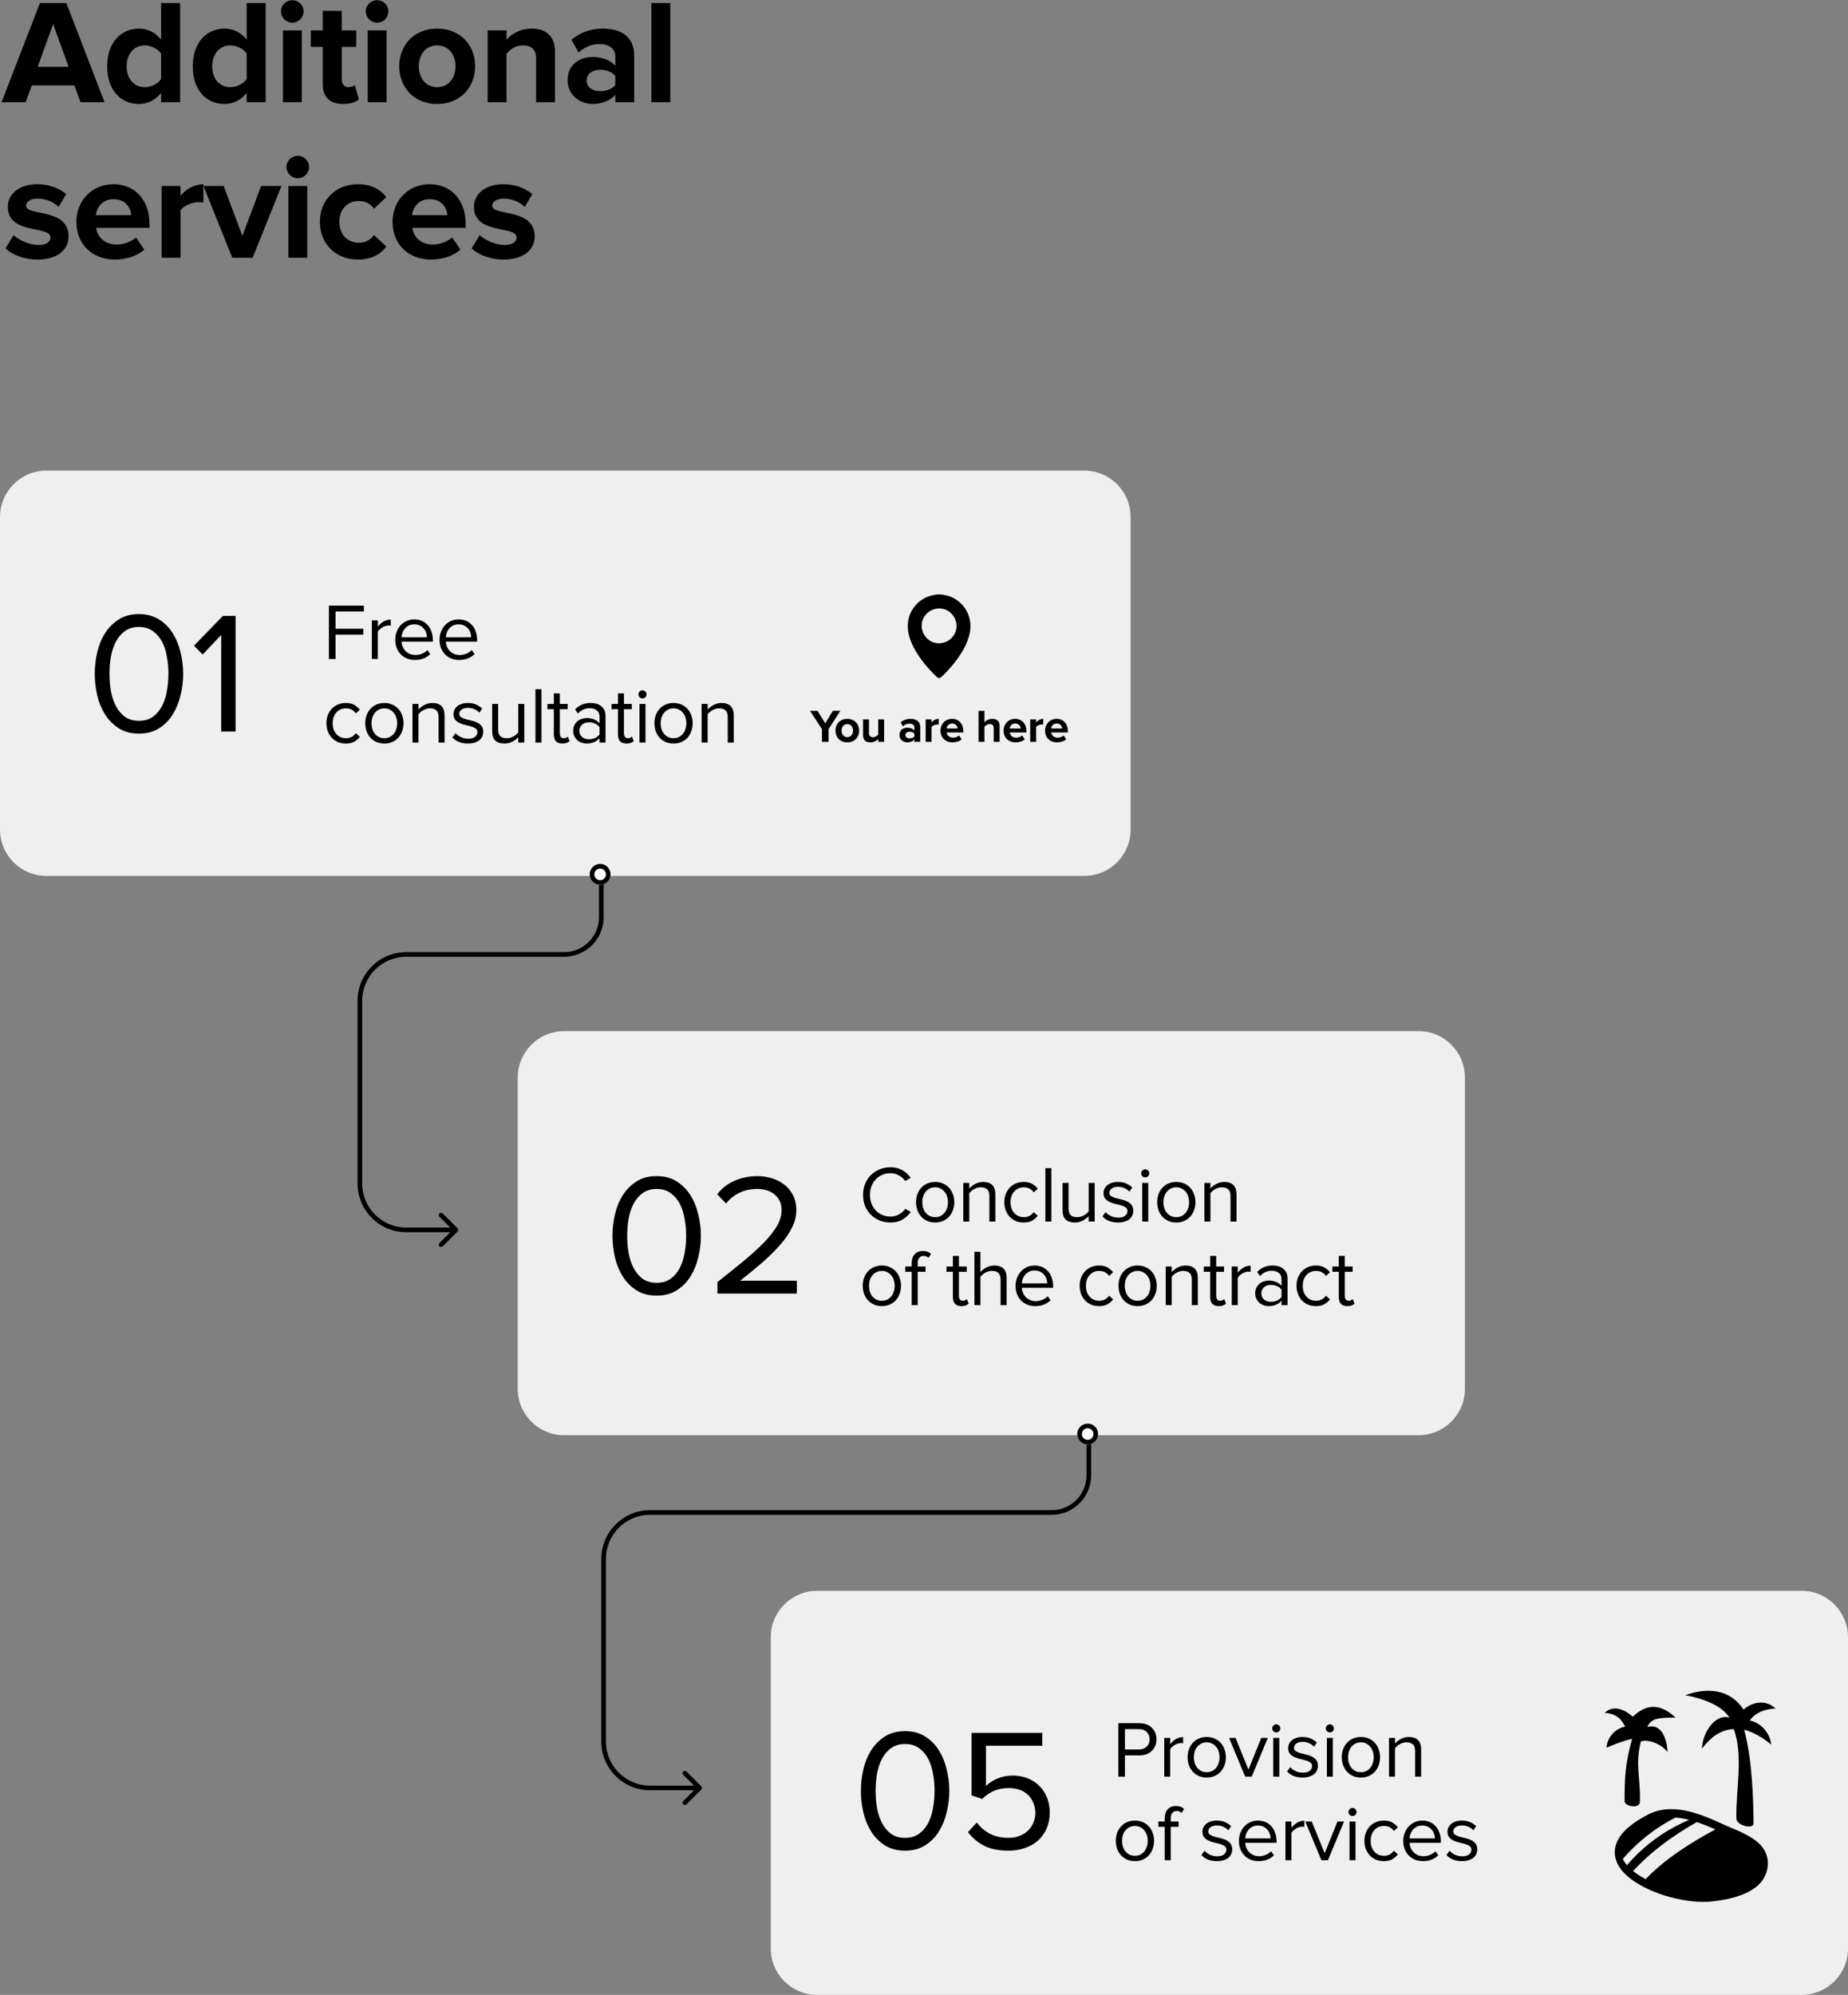 <?xml version="1.0" encoding="UTF-8"?> <svg xmlns="http://www.w3.org/2000/svg" width="796" height="859" viewBox="0 0 796 859" fill="none"><rect x="0" y="0" width="796" height="859" fill="#808080" stroke="none"/><path d="M0 222.64C0 211.594 8.954 202.64 20 202.64H467C478.046 202.64 487 211.594 487 222.64V357.177C487 368.223 478.046 377.177 467 377.177H20C8.954 377.177 0 368.223 0 357.177V222.64Z" fill="#EFEFEF"></path><path d="M95.282 315V273.398L87.29 281.838L83.556 278.028L96.029 265.182H101.481V315H95.282Z" fill="black"></path><path d="M59.856 315.897C56.42 315.897 53.507 315.125 51.117 313.581C48.727 312.038 46.76 310.046 45.216 307.606C43.673 305.116 42.552 302.353 41.855 299.315C41.158 296.228 40.81 293.166 40.81 290.128C40.81 287.091 41.158 284.053 41.855 281.016C42.552 277.929 43.673 275.165 45.216 272.725C46.76 270.285 48.727 268.294 51.117 266.75C53.507 265.206 56.42 264.435 59.856 264.435C63.242 264.435 66.13 265.206 68.52 266.75C70.96 268.294 72.927 270.285 74.421 272.725C75.964 275.165 77.085 277.929 77.782 281.016C78.528 284.053 78.902 287.091 78.902 290.128C78.902 293.166 78.528 296.228 77.782 299.315C77.085 302.353 75.964 305.116 74.421 307.606C72.927 310.046 70.96 312.038 68.52 313.581C66.13 315.125 63.242 315.897 59.856 315.897ZM59.856 310.369C62.246 310.369 64.238 309.797 65.831 308.652C67.474 307.457 68.794 305.913 69.79 304.021C70.785 302.079 71.483 299.913 71.881 297.523C72.329 295.083 72.553 292.618 72.553 290.128C72.553 287.639 72.329 285.199 71.881 282.809C71.483 280.369 70.785 278.203 69.79 276.31C68.794 274.418 67.474 272.9 65.831 271.754C64.238 270.559 62.246 269.962 59.856 269.962C57.466 269.962 55.449 270.559 53.806 271.754C52.212 272.9 50.918 274.418 49.922 276.31C48.926 278.203 48.204 280.369 47.756 282.809C47.358 285.199 47.158 287.639 47.158 290.128C47.158 292.618 47.358 295.083 47.756 297.523C48.204 299.913 48.926 302.079 49.922 304.021C50.918 305.913 52.212 307.457 53.806 308.652C55.449 309.797 57.466 310.369 59.856 310.369Z" fill="black"></path><path d="M313.467 319.766V308.873C313.467 307.402 313.122 306.391 312.432 305.839C311.766 305.288 310.87 305.012 309.744 305.012C309.238 305.012 308.744 305.081 308.261 305.219C307.779 305.357 307.319 305.552 306.882 305.805C306.446 306.035 306.044 306.31 305.676 306.632C305.331 306.931 305.044 307.253 304.814 307.597V319.766H302.229V303.116H304.814V305.529C305.113 305.184 305.469 304.851 305.883 304.529C306.296 304.184 306.756 303.874 307.262 303.598C307.79 303.323 308.342 303.104 308.916 302.943C309.514 302.783 310.123 302.702 310.743 302.702C314.282 302.702 316.052 304.495 316.052 308.08V319.766H313.467Z" fill="black"></path><path d="M290.119 320.18C288.855 320.18 287.706 319.95 286.672 319.49C285.66 319.031 284.799 318.41 284.086 317.629C283.374 316.824 282.822 315.894 282.431 314.837C282.064 313.779 281.88 312.642 281.88 311.424C281.88 310.229 282.064 309.103 282.431 308.045C282.822 306.965 283.374 306.035 284.086 305.253C284.799 304.472 285.66 303.851 286.672 303.392C287.706 302.932 288.855 302.702 290.119 302.702C291.383 302.702 292.52 302.932 293.532 303.392C294.566 303.851 295.439 304.472 296.152 305.253C296.864 306.035 297.404 306.965 297.772 308.045C298.162 309.103 298.358 310.229 298.358 311.424C298.358 312.642 298.162 313.779 297.772 314.837C297.404 315.894 296.864 316.824 296.152 317.629C295.439 318.41 294.566 319.031 293.532 319.49C292.52 319.95 291.383 320.18 290.119 320.18ZM290.119 317.87C291.015 317.87 291.797 317.698 292.463 317.353C293.152 316.985 293.727 316.514 294.187 315.94C294.669 315.342 295.025 314.653 295.255 313.871C295.508 313.09 295.634 312.274 295.634 311.424C295.634 310.573 295.508 309.769 295.255 309.011C295.025 308.229 294.669 307.551 294.187 306.977C293.727 306.379 293.152 305.908 292.463 305.563C291.797 305.196 291.015 305.012 290.119 305.012C289.223 305.012 288.43 305.196 287.74 305.563C287.051 305.908 286.465 306.379 285.982 306.977C285.522 307.551 285.166 308.229 284.913 309.011C284.684 309.769 284.569 310.573 284.569 311.424C284.569 312.274 284.684 313.09 284.913 313.871C285.166 314.653 285.522 315.342 285.982 315.94C286.465 316.514 287.051 316.985 287.74 317.353C288.43 317.698 289.223 317.87 290.119 317.87Z" fill="black"></path><path d="M276.723 300.737C276.263 300.737 275.861 300.576 275.516 300.254C275.171 299.909 274.999 299.496 274.999 299.013C274.999 298.53 275.171 298.117 275.516 297.772C275.861 297.427 276.263 297.255 276.723 297.255C277.205 297.255 277.619 297.427 277.964 297.772C278.308 298.117 278.481 298.53 278.481 299.013C278.481 299.496 278.308 299.909 277.964 300.254C277.619 300.576 277.205 300.737 276.723 300.737ZM275.447 319.766V303.115H278.033V319.766H275.447Z" fill="black"></path><path d="M269.864 320.18C268.623 320.18 267.693 319.847 267.072 319.18C266.475 318.491 266.176 317.525 266.176 316.284V305.391H263.418V303.116H266.176V298.565H268.761V303.116H272.14V305.391H268.761V315.733C268.761 316.353 268.899 316.87 269.175 317.284C269.451 317.675 269.876 317.87 270.45 317.87C270.818 317.87 271.151 317.801 271.45 317.663C271.772 317.525 272.025 317.365 272.209 317.181L272.967 319.111C272.645 319.433 272.231 319.686 271.726 319.87C271.243 320.076 270.623 320.18 269.864 320.18Z" fill="black"></path><path d="M258.235 319.766V317.87C256.833 319.41 254.995 320.18 252.719 320.18C252.007 320.18 251.306 320.065 250.617 319.835C249.927 319.605 249.307 319.261 248.755 318.801C248.204 318.318 247.755 317.732 247.411 317.043C247.066 316.353 246.894 315.56 246.894 314.664C246.894 313.745 247.066 312.941 247.411 312.251C247.755 311.562 248.204 310.987 248.755 310.527C249.307 310.068 249.927 309.735 250.617 309.528C251.306 309.298 252.007 309.183 252.719 309.183C253.869 309.183 254.903 309.367 255.822 309.735C256.764 310.102 257.569 310.677 258.235 311.458V308.459C258.235 307.333 257.833 306.471 257.029 305.874C256.247 305.253 255.247 304.943 254.029 304.943C252.076 304.943 250.375 305.713 248.927 307.253L247.721 305.46C249.49 303.621 251.708 302.702 254.374 302.702C255.247 302.702 256.075 302.806 256.856 303.012C257.638 303.219 258.316 303.552 258.89 304.012C259.488 304.449 259.959 305.023 260.303 305.736C260.648 306.448 260.821 307.31 260.821 308.321V319.766H258.235ZM253.65 318.318C254.569 318.318 255.431 318.146 256.236 317.801C257.063 317.456 257.729 316.939 258.235 316.25V313.113C257.729 312.423 257.063 311.906 256.236 311.562C255.431 311.217 254.569 311.045 253.65 311.045C252.432 311.045 251.444 311.389 250.686 312.079C249.927 312.745 249.548 313.619 249.548 314.699C249.548 315.756 249.927 316.629 250.686 317.319C251.444 317.985 252.432 318.318 253.65 318.318Z" fill="black"></path><path d="M242.242 320.18C241.001 320.18 240.071 319.847 239.45 319.18C238.852 318.491 238.554 317.525 238.554 316.284V305.391H235.796V303.116H238.554V298.565H241.139V303.116H244.518V305.391H241.139V315.733C241.139 316.353 241.277 316.87 241.553 317.284C241.829 317.675 242.254 317.87 242.828 317.87C243.196 317.87 243.529 317.801 243.828 317.663C244.15 317.525 244.403 317.365 244.586 317.181L245.345 319.111C245.023 319.433 244.609 319.686 244.104 319.87C243.621 320.076 243.001 320.18 242.242 320.18Z" fill="black"></path><path d="M230.638 319.766V296.772H233.223V319.766H230.638Z" fill="black"></path><path d="M223.234 319.766V317.421C222.591 318.157 221.752 318.8 220.718 319.352C219.684 319.903 218.546 320.179 217.305 320.179C215.558 320.179 214.237 319.754 213.341 318.904C212.444 318.03 211.996 316.686 211.996 314.87V303.115H214.582V314.078C214.582 314.813 214.662 315.422 214.823 315.905C215.007 316.387 215.26 316.778 215.581 317.077C215.926 317.375 216.328 317.582 216.788 317.697C217.247 317.812 217.753 317.87 218.305 317.87C219.316 317.87 220.27 317.617 221.166 317.111C222.062 316.606 222.752 316.02 223.234 315.353V303.115H225.82V319.766H223.234Z" fill="black"></path><path d="M201.59 320.18C200.211 320.18 198.959 319.973 197.833 319.559C196.707 319.123 195.718 318.456 194.868 317.56L196.213 315.698C196.764 316.342 197.523 316.905 198.488 317.388C199.476 317.847 200.545 318.077 201.694 318.077C202.981 318.077 203.957 317.813 204.624 317.284C205.29 316.733 205.624 316.043 205.624 315.216C205.624 314.549 205.371 314.044 204.865 313.699C204.36 313.331 203.716 313.032 202.935 312.803C202.176 312.573 201.349 312.366 200.453 312.182C199.579 311.975 198.752 311.7 197.971 311.355C197.212 310.987 196.58 310.516 196.075 309.941C195.569 309.344 195.316 308.528 195.316 307.494C195.316 306.85 195.454 306.241 195.73 305.667C196.006 305.069 196.408 304.552 196.937 304.116C197.465 303.679 198.109 303.334 198.867 303.081C199.648 302.829 200.533 302.702 201.521 302.702C202.946 302.702 204.164 302.943 205.176 303.426C206.187 303.886 207.026 304.449 207.692 305.115L206.485 306.908C205.98 306.31 205.29 305.816 204.417 305.425C203.567 305.012 202.602 304.805 201.521 304.805C200.372 304.805 199.465 305.058 198.798 305.563C198.155 306.069 197.833 306.689 197.833 307.425C197.833 308.022 198.086 308.482 198.591 308.804C199.097 309.126 199.729 309.401 200.487 309.631C201.269 309.838 202.096 310.045 202.969 310.252C203.866 310.436 204.693 310.711 205.451 311.079C206.233 311.447 206.876 311.952 207.382 312.596C207.887 313.216 208.14 314.067 208.14 315.147C208.14 315.836 208.002 316.491 207.726 317.112C207.451 317.732 207.037 318.272 206.485 318.732C205.934 319.169 205.244 319.513 204.417 319.766C203.613 320.042 202.67 320.18 201.59 320.18Z" fill="black"></path><path d="M188.912 319.766V308.873C188.912 307.402 188.567 306.391 187.878 305.839C187.211 305.288 186.315 305.012 185.189 305.012C184.683 305.012 184.189 305.081 183.707 305.219C183.224 305.357 182.764 305.552 182.328 305.805C181.891 306.035 181.489 306.31 181.121 306.632C180.776 306.931 180.489 307.253 180.259 307.597V319.766H177.674V303.116H180.259V305.529C180.558 305.184 180.914 304.851 181.328 304.529C181.742 304.184 182.201 303.874 182.707 303.598C183.235 303.323 183.787 303.104 184.362 302.943C184.959 302.783 185.568 302.702 186.189 302.702C189.728 302.702 191.497 304.495 191.497 308.08V319.766H188.912Z" fill="black"></path><path d="M165.565 320.18C164.301 320.18 163.152 319.95 162.118 319.49C161.107 319.031 160.245 318.41 159.532 317.629C158.82 316.824 158.268 315.894 157.878 314.837C157.51 313.779 157.326 312.642 157.326 311.424C157.326 310.229 157.51 309.103 157.878 308.045C158.268 306.965 158.82 306.035 159.532 305.253C160.245 304.472 161.107 303.851 162.118 303.392C163.152 302.932 164.301 302.702 165.565 302.702C166.829 302.702 167.967 302.932 168.978 303.392C170.012 303.851 170.885 304.472 171.598 305.253C172.31 306.035 172.85 306.965 173.218 308.045C173.609 309.103 173.804 310.229 173.804 311.424C173.804 312.642 173.609 313.779 173.218 314.837C172.85 315.894 172.31 316.824 171.598 317.629C170.885 318.41 170.012 319.031 168.978 319.49C167.967 319.95 166.829 320.18 165.565 320.18ZM165.565 317.87C166.461 317.87 167.243 317.698 167.909 317.353C168.599 316.985 169.173 316.514 169.633 315.94C170.116 315.342 170.472 314.653 170.702 313.871C170.954 313.09 171.081 312.274 171.081 311.424C171.081 310.573 170.954 309.769 170.702 309.011C170.472 308.229 170.116 307.551 169.633 306.977C169.173 306.379 168.599 305.908 167.909 305.563C167.243 305.196 166.461 305.012 165.565 305.012C164.669 305.012 163.876 305.196 163.187 305.563C162.497 305.908 161.911 306.379 161.428 306.977C160.969 307.551 160.613 308.229 160.36 309.011C160.13 309.769 160.015 310.573 160.015 311.424C160.015 312.274 160.13 313.09 160.36 313.871C160.613 314.653 160.969 315.342 161.428 315.94C161.911 316.514 162.497 316.985 163.187 317.353C163.876 317.698 164.669 317.87 165.565 317.87Z" fill="black"></path><path d="M148.91 320.18C147.669 320.18 146.532 319.961 145.498 319.525C144.486 319.065 143.613 318.445 142.878 317.663C142.165 316.882 141.602 315.963 141.189 314.905C140.798 313.825 140.603 312.665 140.603 311.424C140.603 310.183 140.798 309.034 141.189 307.976C141.602 306.919 142.165 306 142.878 305.219C143.613 304.437 144.486 303.828 145.498 303.392C146.532 302.932 147.669 302.702 148.91 302.702C150.427 302.702 151.657 302.978 152.599 303.529C153.564 304.081 154.369 304.771 155.012 305.598L153.289 307.184C152.737 306.425 152.105 305.874 151.393 305.529C150.703 305.184 149.922 305.012 149.048 305.012C148.152 305.012 147.348 305.173 146.635 305.494C145.946 305.816 145.348 306.264 144.843 306.839C144.337 307.413 143.946 308.091 143.671 308.873C143.418 309.654 143.291 310.504 143.291 311.424C143.291 312.343 143.418 313.205 143.671 314.009C143.946 314.791 144.337 315.469 144.843 316.043C145.348 316.618 145.946 317.066 146.635 317.388C147.348 317.709 148.152 317.87 149.048 317.87C150.795 317.87 152.208 317.146 153.289 315.698L155.012 317.284C154.369 318.111 153.564 318.801 152.599 319.352C151.657 319.904 150.427 320.18 148.91 320.18Z" fill="black"></path><path d="M197.805 284.18C196.564 284.18 195.427 283.973 194.393 283.559C193.359 283.123 192.462 282.525 191.704 281.767C190.968 280.985 190.382 280.066 189.946 279.009C189.532 277.929 189.325 276.734 189.325 275.424C189.325 274.229 189.532 273.103 189.946 272.045C190.359 270.965 190.922 270.035 191.635 269.253C192.37 268.472 193.232 267.851 194.22 267.392C195.232 266.932 196.335 266.702 197.53 266.702C198.794 266.702 199.92 266.932 200.908 267.392C201.896 267.851 202.735 268.483 203.425 269.288C204.114 270.092 204.631 271.046 204.976 272.149C205.344 273.229 205.527 274.39 205.527 275.631V276.286H192.049C192.095 277.067 192.267 277.814 192.566 278.526C192.864 279.216 193.267 279.825 193.772 280.353C194.301 280.859 194.921 281.273 195.634 281.594C196.346 281.893 197.151 282.043 198.047 282.043C199.012 282.043 199.943 281.859 200.839 281.491C201.735 281.123 202.517 280.606 203.183 279.94L204.424 281.629C203.597 282.456 202.632 283.088 201.529 283.525C200.425 283.961 199.184 284.18 197.805 284.18ZM202.976 274.39C202.976 273.769 202.861 273.137 202.632 272.494C202.425 271.827 202.092 271.23 201.632 270.701C201.195 270.149 200.632 269.701 199.943 269.357C199.253 269.012 198.437 268.839 197.495 268.839C196.599 268.839 195.818 269.012 195.151 269.357C194.485 269.701 193.922 270.138 193.462 270.667C193.025 271.195 192.681 271.793 192.428 272.459C192.198 273.103 192.072 273.746 192.049 274.39H202.976Z" fill="black"></path><path d="M178.725 284.18C177.484 284.18 176.347 283.973 175.313 283.559C174.278 283.123 173.382 282.525 172.624 281.767C171.888 280.985 171.302 280.066 170.866 279.009C170.452 277.929 170.245 276.734 170.245 275.424C170.245 274.229 170.452 273.103 170.866 272.045C171.279 270.965 171.842 270.035 172.555 269.253C173.29 268.472 174.152 267.851 175.14 267.392C176.151 266.932 177.255 266.702 178.45 266.702C179.714 266.702 180.84 266.932 181.828 267.392C182.816 267.851 183.655 268.483 184.344 269.288C185.034 270.092 185.551 271.046 185.896 272.149C186.263 273.229 186.447 274.39 186.447 275.631V276.286H172.968C173.014 277.067 173.187 277.814 173.486 278.526C173.784 279.216 174.187 279.825 174.692 280.353C175.221 280.859 175.841 281.273 176.554 281.594C177.266 281.893 178.07 282.043 178.967 282.043C179.932 282.043 180.863 281.859 181.759 281.491C182.655 281.123 183.437 280.606 184.103 279.94L185.344 281.629C184.517 282.456 183.552 283.088 182.448 283.525C181.345 283.961 180.104 284.18 178.725 284.18ZM183.896 274.39C183.896 273.769 183.781 273.137 183.552 272.494C183.345 271.827 183.012 271.23 182.552 270.701C182.115 270.149 181.552 269.701 180.863 269.357C180.173 269.012 179.357 268.839 178.415 268.839C177.519 268.839 176.737 269.012 176.071 269.357C175.405 269.701 174.841 270.138 174.382 270.667C173.945 271.195 173.6 271.793 173.348 272.459C173.118 273.103 172.991 273.746 172.968 274.39H183.896Z" fill="black"></path><path d="M160.177 283.766V267.115H162.762V269.804C163.429 268.931 164.233 268.207 165.175 267.632C166.118 267.058 167.163 266.771 168.312 266.771V269.425C167.991 269.356 167.646 269.321 167.278 269.321C166.887 269.321 166.462 269.402 166.003 269.563C165.566 269.701 165.129 269.896 164.693 270.149C164.279 270.402 163.9 270.689 163.555 271.011C163.21 271.309 162.946 271.631 162.762 271.976V283.766H160.177Z" fill="black"></path><path d="M141.671 283.766V260.772H156.735V263.323H144.532V270.735H156.494V273.286H144.532V283.766H141.671Z" fill="black"></path><g clip-path="url(#clip0_277_1974)"><path d="M405.419 256C406.132 256.117 406.854 256.2 407.56 256.359C412.766 257.527 416.935 261.988 417.806 267.248C418.321 270.353 417.765 273.305 416.632 276.182C415.286 279.602 413.297 282.64 411.022 285.504C409.322 287.645 407.471 289.65 405.468 291.512C404.766 292.162 404.24 292.166 403.543 291.51C399.77 287.955 396.453 284.033 393.933 279.48C392.604 277.079 391.596 274.559 391.171 271.83C389.976 264.15 395.153 257.422 402.206 256.206C402.666 256.126 403.129 256.068 403.59 256C404.2 256 404.809 256 405.419 256ZM404.729 276.994C408.929 276.8 412.198 273.322 412.004 269.254C411.805 265.073 408.342 261.821 404.279 261.999C400.09 262.182 396.82 265.661 397.005 269.738C397.193 273.907 400.679 277.181 404.73 276.994H404.729Z" fill="black"></path></g><path d="M455.296 319.67C452.356 319.67 450.136 317.69 450.136 314.59C450.136 311.79 452.196 309.53 455.136 309.53C458.016 309.53 459.976 311.69 459.976 314.85V315.41H452.796C452.956 316.63 453.936 317.65 455.576 317.65C456.396 317.65 457.536 317.29 458.156 316.69L459.276 318.33C458.316 319.21 456.796 319.67 455.296 319.67ZM457.516 313.69C457.456 312.77 456.816 311.55 455.136 311.55C453.556 311.55 452.876 312.73 452.756 313.69H457.516Z" fill="black"></path><path d="M446.289 319.43H443.749V309.77H446.289V311.09C446.969 310.23 448.169 309.53 449.369 309.53V312.01C449.189 311.97 448.949 311.95 448.669 311.95C447.829 311.95 446.709 312.43 446.289 313.05V319.43Z" fill="black"></path><path d="M437.434 319.67C434.494 319.67 432.274 317.69 432.274 314.59C432.274 311.79 434.334 309.53 437.274 309.53C440.154 309.53 442.114 311.69 442.114 314.85V315.41H434.934C435.094 316.63 436.074 317.65 437.714 317.65C438.534 317.65 439.674 317.29 440.294 316.69L441.414 318.33C440.454 319.21 438.934 319.67 437.434 319.67ZM439.654 313.69C439.594 312.77 438.954 311.55 437.274 311.55C435.694 311.55 435.014 312.73 434.894 313.69H439.654Z" fill="black"></path><path d="M430.572 319.43H428.032V313.55C428.032 312.21 427.332 311.79 426.232 311.79C425.252 311.79 424.472 312.35 424.032 312.93V319.43H421.492V306.09H424.032V311.03C424.652 310.29 425.852 309.53 427.432 309.53C429.552 309.53 430.572 310.69 430.572 312.57V319.43Z" fill="black"></path><path d="M410.261 319.67C407.321 319.67 405.101 317.69 405.101 314.59C405.101 311.79 407.161 309.53 410.101 309.53C412.981 309.53 414.941 311.69 414.941 314.85V315.41H407.761C407.921 316.63 408.901 317.65 410.541 317.65C411.361 317.65 412.501 317.29 413.121 316.69L414.241 318.33C413.281 319.21 411.761 319.67 410.261 319.67ZM412.481 313.69C412.421 312.77 411.781 311.55 410.101 311.55C408.521 311.55 407.841 312.73 407.721 313.69H412.481Z" fill="black"></path><path d="M401.254 319.43H398.714V309.77H401.254V311.09C401.934 310.23 403.134 309.53 404.334 309.53V312.01C404.154 311.97 403.914 311.95 403.634 311.95C402.794 311.95 401.674 312.43 401.254 313.05V319.43Z" fill="black"></path><path d="M396.395 319.43H393.855V318.43C393.195 319.21 392.055 319.67 390.795 319.67C389.255 319.67 387.435 318.63 387.435 316.47C387.435 314.21 389.255 313.35 390.795 313.35C392.075 313.35 393.215 313.77 393.855 314.53V313.23C393.855 312.25 393.015 311.61 391.735 311.61C390.695 311.61 389.735 311.99 388.915 312.75L387.955 311.05C389.135 310.01 390.655 309.53 392.175 309.53C394.375 309.53 396.395 310.41 396.395 313.19V319.43ZM391.815 317.95C392.635 317.95 393.435 317.67 393.855 317.11V315.91C393.435 315.35 392.635 315.07 391.815 315.07C390.815 315.07 389.995 315.59 389.995 316.53C389.995 317.43 390.815 317.95 391.815 317.95Z" fill="black"></path><path d="M380.815 319.43H378.275V318.21C377.615 318.95 376.455 319.67 374.875 319.67C372.755 319.67 371.755 318.51 371.755 316.63V309.77H374.295V315.63C374.295 316.97 374.995 317.41 376.075 317.41C377.055 317.41 377.835 316.87 378.275 316.31V309.77H380.815V319.43Z" fill="black"></path><path d="M364.951 319.67C361.771 319.67 359.851 317.35 359.851 314.59C359.851 311.85 361.771 309.53 364.951 309.53C368.151 309.53 370.071 311.85 370.071 314.59C370.071 317.35 368.151 319.67 364.951 319.67ZM364.951 317.41C366.531 317.41 367.431 316.11 367.431 314.59C367.431 313.09 366.531 311.79 364.951 311.79C363.371 311.79 362.491 313.09 362.491 314.59C362.491 316.11 363.371 317.41 364.951 317.41Z" fill="black"></path><path d="M356.88 319.43H354.04V313.97L348.9 306.09H352.14L355.46 311.45L358.74 306.09H361.98L356.88 313.97V319.43Z" fill="black"></path><path d="M223 464C223 452.954 231.954 444 243 444H611C622.046 444 631 452.954 631 464V598C631 609.046 622.046 618 611 618H243C231.954 618 223 609.046 223 598V464Z" fill="#EFEFEF"></path><path d="M309.02 557V552.071C313.501 548.535 317.46 545.349 320.896 542.51C324.332 539.622 327.22 536.958 329.56 534.518C331.9 532.029 333.668 529.713 334.863 527.572C336.058 525.381 336.656 523.215 336.656 521.074C336.656 519.481 336.357 518.111 335.759 516.966C335.162 515.821 334.365 514.875 333.369 514.128C332.423 513.381 331.328 512.833 330.083 512.485C328.838 512.136 327.568 511.962 326.274 511.962C323.286 511.962 320.647 512.534 318.356 513.68C316.066 514.825 314.199 516.344 312.755 518.236L308.945 514.277C310.837 511.738 313.302 509.796 316.34 508.451C319.427 507.107 322.738 506.435 326.274 506.435C328.365 506.435 330.406 506.733 332.398 507.331C334.39 507.928 336.158 508.825 337.701 510.02C339.295 511.215 340.564 512.734 341.511 514.576C342.506 516.418 343.004 518.584 343.004 521.074C343.004 523.613 342.382 526.128 341.137 528.618C339.942 531.058 338.249 533.522 336.058 536.012C333.917 538.452 331.377 540.967 328.44 543.556C325.502 546.095 322.29 548.735 318.805 551.473H343.228V557H309.02Z" fill="black"></path><path d="M282.856 557.897C279.42 557.897 276.507 557.125 274.117 555.581C271.727 554.038 269.76 552.046 268.216 549.606C266.673 547.116 265.552 544.353 264.855 541.315C264.158 538.228 263.81 535.166 263.81 532.128C263.81 529.091 264.158 526.053 264.855 523.016C265.552 519.929 266.673 517.165 268.216 514.725C269.76 512.285 271.727 510.294 274.117 508.75C276.507 507.206 279.42 506.435 282.856 506.435C286.242 506.435 289.13 507.206 291.52 508.75C293.96 510.294 295.927 512.285 297.42 514.725C298.964 517.165 300.084 519.929 300.782 523.016C301.528 526.053 301.902 529.091 301.902 532.128C301.902 535.166 301.528 538.228 300.782 541.315C300.084 544.353 298.964 547.116 297.42 549.606C295.927 552.046 293.96 554.038 291.52 555.581C289.13 557.125 286.242 557.897 282.856 557.897ZM282.856 552.369C285.246 552.369 287.238 551.797 288.831 550.652C290.474 549.457 291.794 547.913 292.79 546.021C293.786 544.079 294.483 541.913 294.881 539.523C295.329 537.083 295.553 534.618 295.553 532.128C295.553 529.639 295.329 527.199 294.881 524.809C294.483 522.369 293.786 520.203 292.79 518.31C291.794 516.418 290.474 514.9 288.831 513.754C287.238 512.559 285.246 511.962 282.856 511.962C280.466 511.962 278.449 512.559 276.806 513.754C275.212 514.9 273.918 516.418 272.922 518.31C271.926 520.203 271.204 522.369 270.756 524.809C270.357 527.199 270.158 529.639 270.158 532.128C270.158 534.618 270.357 537.083 270.756 539.523C271.204 541.913 271.926 544.079 272.922 546.021C273.918 547.913 275.212 549.457 276.806 550.652C278.449 551.797 280.466 552.369 282.856 552.369Z" fill="black"></path><path d="M580.35 562.414C579.109 562.414 578.178 562.081 577.557 561.414C576.96 560.725 576.661 559.76 576.661 558.519V547.625H573.903V545.35H576.661V540.8H579.247V545.35H582.625V547.625H579.247V557.967C579.247 558.588 579.384 559.105 579.66 559.518C579.936 559.909 580.361 560.105 580.936 560.105C581.303 560.105 581.637 560.036 581.935 559.898C582.257 559.76 582.51 559.599 582.694 559.415L583.452 561.346C583.131 561.667 582.717 561.92 582.211 562.104C581.729 562.311 581.108 562.414 580.35 562.414Z" fill="black"></path><path d="M566.763 562.414C565.522 562.414 564.384 562.196 563.35 561.759C562.339 561.3 561.466 560.679 560.73 559.898C560.018 559.116 559.455 558.197 559.041 557.14C558.65 556.06 558.455 554.899 558.455 553.658C558.455 552.417 558.65 551.268 559.041 550.211C559.455 549.154 560.018 548.234 560.73 547.453C561.466 546.672 562.339 546.063 563.35 545.626C564.384 545.166 565.522 544.937 566.763 544.937C568.28 544.937 569.509 545.212 570.452 545.764C571.417 546.315 572.221 547.005 572.865 547.832L571.141 549.418C570.589 548.66 569.957 548.108 569.245 547.763C568.556 547.419 567.774 547.246 566.901 547.246C566.005 547.246 565.2 547.407 564.488 547.729C563.798 548.051 563.201 548.499 562.695 549.073C562.19 549.648 561.799 550.326 561.523 551.107C561.27 551.889 561.144 552.739 561.144 553.658C561.144 554.577 561.27 555.439 561.523 556.244C561.799 557.025 562.19 557.703 562.695 558.277C563.201 558.852 563.798 559.3 564.488 559.622C565.2 559.944 566.005 560.105 566.901 560.105C568.648 560.105 570.061 559.381 571.141 557.933L572.865 559.518C572.221 560.346 571.417 561.035 570.452 561.587C569.509 562.138 568.28 562.414 566.763 562.414Z" fill="black"></path><path d="M551.998 562.001V560.105C550.596 561.644 548.757 562.414 546.482 562.414C545.77 562.414 545.069 562.299 544.379 562.069C543.69 561.84 543.069 561.495 542.518 561.035C541.966 560.553 541.518 559.967 541.173 559.277C540.829 558.588 540.656 557.795 540.656 556.899C540.656 555.979 540.829 555.175 541.173 554.485C541.518 553.796 541.966 553.221 542.518 552.762C543.069 552.302 543.69 551.969 544.379 551.762C545.069 551.532 545.77 551.417 546.482 551.417C547.631 551.417 548.665 551.601 549.585 551.969C550.527 552.337 551.331 552.911 551.998 553.693V550.693C551.998 549.567 551.596 548.706 550.791 548.108C550.01 547.488 549.01 547.177 547.792 547.177C545.839 547.177 544.138 547.947 542.69 549.487L541.484 547.694C543.253 545.856 545.471 544.937 548.137 544.937C549.01 544.937 549.837 545.04 550.619 545.247C551.4 545.454 552.078 545.787 552.653 546.246C553.25 546.683 553.721 547.258 554.066 547.97C554.411 548.683 554.583 549.544 554.583 550.556V562.001H551.998ZM547.413 560.553C548.332 560.553 549.194 560.38 549.998 560.036C550.826 559.691 551.492 559.174 551.998 558.484V555.347C551.492 554.658 550.826 554.141 549.998 553.796C549.194 553.451 548.332 553.279 547.413 553.279C546.195 553.279 545.207 553.624 544.448 554.313C543.69 554.98 543.311 555.853 543.311 556.933C543.311 557.99 543.69 558.864 544.448 559.553C545.207 560.219 546.195 560.553 547.413 560.553Z" fill="black"></path><path d="M530.553 562.001V545.351H533.138V548.039C533.805 547.166 534.609 546.442 535.551 545.868C536.494 545.293 537.539 545.006 538.688 545.006V547.66C538.367 547.591 538.022 547.557 537.654 547.557C537.263 547.557 536.838 547.637 536.379 547.798C535.942 547.936 535.505 548.131 535.069 548.384C534.655 548.637 534.276 548.924 533.931 549.246C533.586 549.545 533.322 549.867 533.138 550.211V562.001H530.553Z" fill="black"></path><path d="M524.97 562.414C523.729 562.414 522.798 562.081 522.178 561.414C521.58 560.725 521.281 559.76 521.281 558.519V547.625H518.523V545.35H521.281V540.8H523.867V545.35H527.245V547.625H523.867V557.967C523.867 558.588 524.005 559.105 524.28 559.518C524.556 559.909 524.981 560.105 525.556 560.105C525.924 560.105 526.257 560.036 526.556 559.898C526.877 559.76 527.13 559.599 527.314 559.415L528.072 561.346C527.751 561.667 527.337 561.92 526.831 562.104C526.349 562.311 525.728 562.414 524.97 562.414Z" fill="black"></path><path d="M513.36 562.001V551.107C513.36 549.636 513.015 548.625 512.326 548.074C511.66 547.522 510.763 547.246 509.637 547.246C509.132 547.246 508.637 547.315 508.155 547.453C507.672 547.591 507.213 547.786 506.776 548.039C506.339 548.269 505.937 548.545 505.569 548.866C505.225 549.165 504.937 549.487 504.708 549.832V562.001H502.122V545.35H504.708V547.763C505.006 547.419 505.363 547.085 505.776 546.764C506.19 546.419 506.649 546.109 507.155 545.833C507.684 545.557 508.235 545.339 508.81 545.178C509.407 545.017 510.016 544.937 510.637 544.937C514.176 544.937 515.946 546.729 515.946 550.314V562.001H513.36Z" fill="black"></path><path d="M490.013 562.414C488.749 562.414 487.6 562.184 486.566 561.725C485.555 561.265 484.693 560.645 483.981 559.863C483.268 559.059 482.717 558.128 482.326 557.071C481.958 556.014 481.774 554.876 481.774 553.658C481.774 552.463 481.958 551.337 482.326 550.28C482.717 549.2 483.268 548.269 483.981 547.488C484.693 546.706 485.555 546.086 486.566 545.626C487.6 545.166 488.749 544.937 490.013 544.937C491.277 544.937 492.415 545.166 493.426 545.626C494.46 546.086 495.334 546.706 496.046 547.488C496.759 548.269 497.299 549.2 497.666 550.28C498.057 551.337 498.252 552.463 498.252 553.658C498.252 554.876 498.057 556.014 497.666 557.071C497.299 558.128 496.759 559.059 496.046 559.863C495.334 560.645 494.46 561.265 493.426 561.725C492.415 562.184 491.277 562.414 490.013 562.414ZM490.013 560.105C490.91 560.105 491.691 559.932 492.358 559.587C493.047 559.22 493.622 558.749 494.081 558.174C494.564 557.577 494.92 556.887 495.15 556.106C495.403 555.324 495.529 554.508 495.529 553.658C495.529 552.808 495.403 552.003 495.15 551.245C494.92 550.464 494.564 549.786 494.081 549.211C493.622 548.614 493.047 548.142 492.358 547.798C491.691 547.43 490.91 547.246 490.013 547.246C489.117 547.246 488.324 547.43 487.635 547.798C486.945 548.142 486.359 548.614 485.877 549.211C485.417 549.786 485.061 550.464 484.808 551.245C484.578 552.003 484.463 552.808 484.463 553.658C484.463 554.508 484.578 555.324 484.808 556.106C485.061 556.887 485.417 557.577 485.877 558.174C486.359 558.749 486.945 559.22 487.635 559.587C488.324 559.932 489.117 560.105 490.013 560.105Z" fill="black"></path><path d="M473.359 562.414C472.118 562.414 470.98 562.196 469.946 561.759C468.935 561.3 468.061 560.679 467.326 559.898C466.614 559.116 466.05 558.197 465.637 557.14C465.246 556.06 465.051 554.899 465.051 553.658C465.051 552.417 465.246 551.268 465.637 550.211C466.05 549.154 466.614 548.234 467.326 547.453C468.061 546.672 468.935 546.063 469.946 545.626C470.98 545.166 472.118 544.937 473.359 544.937C474.876 544.937 476.105 545.212 477.047 545.764C478.013 546.315 478.817 547.005 479.46 547.832L477.737 549.418C477.185 548.66 476.553 548.108 475.841 547.763C475.151 547.419 474.37 547.246 473.497 547.246C472.6 547.246 471.796 547.407 471.084 547.729C470.394 548.051 469.797 548.499 469.291 549.073C468.785 549.648 468.395 550.326 468.119 551.107C467.866 551.889 467.74 552.739 467.74 553.658C467.74 554.577 467.866 555.439 468.119 556.244C468.395 557.025 468.785 557.703 469.291 558.277C469.797 558.852 470.394 559.3 471.084 559.622C471.796 559.944 472.6 560.105 473.497 560.105C475.243 560.105 476.657 559.381 477.737 557.933L479.46 559.518C478.817 560.346 478.013 561.035 477.047 561.587C476.105 562.138 474.876 562.414 473.359 562.414Z" fill="black"></path><path d="M445.908 562.414C444.667 562.414 443.529 562.207 442.495 561.794C441.461 561.357 440.565 560.76 439.806 560.001C439.071 559.22 438.485 558.3 438.048 557.243C437.635 556.163 437.428 554.968 437.428 553.658C437.428 552.463 437.635 551.337 438.048 550.28C438.462 549.2 439.025 548.269 439.737 547.488C440.473 546.706 441.335 546.086 442.323 545.626C443.334 545.166 444.437 544.937 445.632 544.937C446.896 544.937 448.022 545.166 449.011 545.626C449.999 546.086 450.838 546.718 451.527 547.522C452.217 548.326 452.734 549.28 453.078 550.383C453.446 551.463 453.63 552.624 453.63 553.865V554.52H440.151C440.197 555.301 440.369 556.048 440.668 556.761C440.967 557.45 441.369 558.059 441.875 558.588C442.403 559.093 443.024 559.507 443.736 559.829C444.449 560.128 445.253 560.277 446.149 560.277C447.115 560.277 448.045 560.093 448.942 559.725C449.838 559.358 450.619 558.841 451.286 558.174L452.527 559.863C451.699 560.691 450.734 561.323 449.631 561.759C448.528 562.196 447.287 562.414 445.908 562.414ZM451.079 552.624C451.079 552.003 450.964 551.371 450.734 550.728C450.527 550.061 450.194 549.464 449.734 548.935C449.298 548.384 448.735 547.936 448.045 547.591C447.356 547.246 446.54 547.074 445.598 547.074C444.701 547.074 443.92 547.246 443.254 547.591C442.587 547.936 442.024 548.372 441.564 548.901C441.128 549.429 440.783 550.027 440.53 550.693C440.3 551.337 440.174 551.98 440.151 552.624H451.079Z" fill="black"></path><path d="M430.99 562V551.038C430.99 550.302 430.898 549.693 430.715 549.211C430.531 548.728 430.278 548.337 429.956 548.039C429.634 547.74 429.232 547.533 428.75 547.418C428.29 547.303 427.784 547.246 427.233 547.246C426.727 547.246 426.233 547.315 425.75 547.453C425.268 547.591 424.808 547.786 424.372 548.039C423.958 548.269 423.567 548.544 423.2 548.866C422.855 549.165 422.556 549.487 422.303 549.831V562H419.718V539.007H422.303V547.763C422.602 547.418 422.958 547.085 423.372 546.763C423.786 546.418 424.245 546.108 424.751 545.832C425.279 545.557 425.842 545.338 426.44 545.177C427.037 545.017 427.647 544.936 428.267 544.936C430.014 544.936 431.335 545.373 432.231 546.246C433.128 547.096 433.576 548.429 433.576 550.245V562H430.99Z" fill="black"></path><path d="M414.135 562.414C412.894 562.414 411.963 562.081 411.343 561.414C410.745 560.725 410.446 559.76 410.446 558.519V547.625H407.688V545.35H410.446V540.8H413.032V545.35H416.41V547.625H413.032V557.967C413.032 558.588 413.17 559.105 413.445 559.518C413.721 559.909 414.146 560.105 414.721 560.105C415.089 560.105 415.422 560.036 415.721 559.898C416.042 559.76 416.295 559.599 416.479 559.415L417.237 561.346C416.916 561.667 416.502 561.92 415.996 562.104C415.514 562.311 414.893 562.414 414.135 562.414Z" fill="black"></path><path d="M392.692 562V547.625H389.935V545.35H392.692V544.074C392.692 542.351 393.118 541.018 393.968 540.075C394.841 539.133 396.025 538.662 397.519 538.662C398.185 538.662 398.806 538.754 399.38 538.938C399.955 539.122 400.506 539.455 401.035 539.938L399.966 541.627C399.69 541.374 399.38 541.179 399.035 541.041C398.714 540.88 398.334 540.799 397.898 540.799C397.047 540.799 396.392 541.087 395.933 541.661C395.496 542.213 395.278 543.017 395.278 544.074V545.35H398.656V547.625H395.278V562H392.692Z" fill="black"></path><path d="M379.859 562.414C378.595 562.414 377.446 562.184 376.412 561.725C375.401 561.265 374.539 560.645 373.826 559.863C373.114 559.059 372.562 558.128 372.172 557.071C371.804 556.014 371.62 554.876 371.62 553.658C371.62 552.463 371.804 551.337 372.172 550.28C372.562 549.2 373.114 548.269 373.826 547.488C374.539 546.706 375.401 546.086 376.412 545.626C377.446 545.166 378.595 544.937 379.859 544.937C381.123 544.937 382.261 545.166 383.272 545.626C384.306 546.086 385.179 546.706 385.892 547.488C386.604 548.269 387.144 549.2 387.512 550.28C387.903 551.337 388.098 552.463 388.098 553.658C388.098 554.876 387.903 556.014 387.512 557.071C387.144 558.128 386.604 559.059 385.892 559.863C385.179 560.645 384.306 561.265 383.272 561.725C382.261 562.184 381.123 562.414 379.859 562.414ZM379.859 560.105C380.755 560.105 381.537 559.932 382.203 559.587C382.893 559.22 383.467 558.749 383.927 558.174C384.409 557.577 384.766 556.887 384.996 556.106C385.248 555.324 385.375 554.508 385.375 553.658C385.375 552.808 385.248 552.003 384.996 551.245C384.766 550.464 384.409 549.786 383.927 549.211C383.467 548.614 382.893 548.142 382.203 547.798C381.537 547.43 380.755 547.246 379.859 547.246C378.963 547.246 378.17 547.43 377.48 547.798C376.791 548.142 376.205 548.614 375.722 549.211C375.263 549.786 374.907 550.464 374.654 551.245C374.424 552.003 374.309 552.808 374.309 553.658C374.309 554.508 374.424 555.324 374.654 556.106C374.907 556.887 375.263 557.577 375.722 558.174C376.205 558.749 376.791 559.22 377.48 559.587C378.17 559.932 378.963 560.105 379.859 560.105Z" fill="black"></path><path d="M530.024 526.001V515.107C530.024 513.636 529.68 512.625 528.99 512.074C528.324 511.522 527.427 511.246 526.301 511.246C525.796 511.246 525.301 511.315 524.819 511.453C524.336 511.591 523.877 511.786 523.44 512.039C523.003 512.269 522.601 512.545 522.233 512.866C521.889 513.165 521.601 513.487 521.372 513.832V526.001H518.786V509.35H521.372V511.763C521.67 511.419 522.027 511.085 522.44 510.764C522.854 510.419 523.314 510.109 523.819 509.833C524.348 509.557 524.899 509.339 525.474 509.178C526.071 509.017 526.68 508.937 527.301 508.937C530.84 508.937 532.61 510.729 532.61 514.314V526.001H530.024Z" fill="black"></path><path d="M506.677 526.414C505.413 526.414 504.264 526.184 503.23 525.725C502.219 525.265 501.357 524.645 500.645 523.863C499.932 523.059 499.381 522.128 498.99 521.071C498.622 520.014 498.438 518.876 498.438 517.658C498.438 516.463 498.622 515.337 498.99 514.28C499.381 513.2 499.932 512.269 500.645 511.488C501.357 510.706 502.219 510.086 503.23 509.626C504.264 509.166 505.413 508.937 506.677 508.937C507.941 508.937 509.079 509.166 510.09 509.626C511.124 510.086 511.998 510.706 512.71 511.488C513.423 512.269 513.963 513.2 514.33 514.28C514.721 515.337 514.916 516.463 514.916 517.658C514.916 518.876 514.721 520.014 514.33 521.071C513.963 522.128 513.423 523.059 512.71 523.863C511.998 524.645 511.124 525.265 510.09 525.725C509.079 526.184 507.941 526.414 506.677 526.414ZM506.677 524.105C507.574 524.105 508.355 523.932 509.022 523.587C509.711 523.22 510.286 522.749 510.745 522.174C511.228 521.577 511.584 520.887 511.814 520.106C512.067 519.324 512.193 518.508 512.193 517.658C512.193 516.808 512.067 516.003 511.814 515.245C511.584 514.464 511.228 513.786 510.745 513.211C510.286 512.614 509.711 512.142 509.022 511.798C508.355 511.43 507.574 511.246 506.677 511.246C505.781 511.246 504.988 511.43 504.299 511.798C503.609 512.142 503.023 512.614 502.541 513.211C502.081 513.786 501.725 514.464 501.472 515.245C501.242 516.003 501.127 516.808 501.127 517.658C501.127 518.508 501.242 519.324 501.472 520.106C501.725 520.887 502.081 521.577 502.541 522.174C503.023 522.749 503.609 523.22 504.299 523.587C504.988 523.932 505.781 524.105 506.677 524.105Z" fill="black"></path><path d="M493.28 506.972C492.821 506.972 492.418 506.811 492.074 506.489C491.729 506.145 491.557 505.731 491.557 505.248C491.557 504.766 491.729 504.352 492.074 504.007C492.418 503.663 492.821 503.49 493.28 503.49C493.763 503.49 494.177 503.663 494.521 504.007C494.866 504.352 495.038 504.766 495.038 505.248C495.038 505.731 494.866 506.145 494.521 506.489C494.177 506.811 493.763 506.972 493.28 506.972ZM492.005 526.001V509.351H494.59V526.001H492.005Z" fill="black"></path><path d="M481.6 526.414C480.221 526.414 478.969 526.207 477.843 525.794C476.716 525.357 475.728 524.691 474.878 523.794L476.222 521.933C476.774 522.576 477.532 523.139 478.498 523.622C479.486 524.082 480.554 524.311 481.704 524.311C482.991 524.311 483.967 524.047 484.634 523.518C485.3 522.967 485.633 522.277 485.633 521.45C485.633 520.784 485.381 520.278 484.875 519.933C484.369 519.566 483.726 519.267 482.945 519.037C482.186 518.807 481.359 518.6 480.463 518.417C479.589 518.21 478.762 517.934 477.98 517.589C477.222 517.221 476.59 516.75 476.084 516.176C475.579 515.578 475.326 514.762 475.326 513.728C475.326 513.085 475.464 512.476 475.74 511.901C476.016 511.304 476.418 510.787 476.946 510.35C477.475 509.913 478.118 509.569 478.877 509.316C479.658 509.063 480.543 508.937 481.531 508.937C482.956 508.937 484.174 509.178 485.185 509.66C486.196 510.12 487.035 510.683 487.702 511.35L486.495 513.142C485.99 512.545 485.3 512.051 484.427 511.66C483.577 511.246 482.611 511.039 481.531 511.039C480.382 511.039 479.474 511.292 478.808 511.798C478.164 512.303 477.843 512.924 477.843 513.659C477.843 514.257 478.095 514.716 478.601 515.038C479.107 515.36 479.739 515.636 480.497 515.866C481.278 516.072 482.106 516.279 482.979 516.486C483.875 516.67 484.703 516.946 485.461 517.313C486.242 517.681 486.886 518.187 487.392 518.83C487.897 519.451 488.15 520.301 488.15 521.381C488.15 522.071 488.012 522.726 487.736 523.346C487.46 523.967 487.047 524.507 486.495 524.966C485.944 525.403 485.254 525.748 484.427 526.001C483.623 526.276 482.68 526.414 481.6 526.414Z" fill="black"></path><path d="M468.922 526.001V523.657C468.278 524.392 467.439 525.036 466.405 525.587C465.371 526.139 464.233 526.415 462.992 526.415C461.246 526.415 459.924 525.989 459.028 525.139C458.132 524.266 457.684 522.921 457.684 521.106V509.351H460.269V520.313C460.269 521.048 460.349 521.657 460.51 522.14C460.694 522.623 460.947 523.013 461.269 523.312C461.613 523.611 462.016 523.818 462.475 523.933C462.935 524.047 463.441 524.105 463.992 524.105C465.003 524.105 465.957 523.852 466.853 523.347C467.75 522.841 468.439 522.255 468.922 521.588V509.351H471.507V526.001H468.922Z" fill="black"></path><path d="M450.285 526V503.007H452.871V526H450.285Z" fill="black"></path><path d="M440.905 526.414C439.664 526.414 438.526 526.196 437.492 525.759C436.481 525.3 435.607 524.679 434.872 523.898C434.159 523.116 433.596 522.197 433.183 521.14C432.792 520.06 432.597 518.899 432.597 517.658C432.597 516.417 432.792 515.268 433.183 514.211C433.596 513.154 434.159 512.234 434.872 511.453C435.607 510.672 436.481 510.063 437.492 509.626C438.526 509.166 439.664 508.937 440.905 508.937C442.421 508.937 443.651 509.212 444.593 509.764C445.558 510.315 446.363 511.005 447.006 511.832L445.283 513.418C444.731 512.66 444.099 512.108 443.387 511.763C442.697 511.419 441.916 511.246 441.043 511.246C440.146 511.246 439.342 511.407 438.629 511.729C437.94 512.051 437.342 512.499 436.837 513.073C436.331 513.648 435.941 514.326 435.665 515.107C435.412 515.889 435.286 516.739 435.286 517.658C435.286 518.577 435.412 519.439 435.665 520.244C435.941 521.025 436.331 521.703 436.837 522.277C437.342 522.852 437.94 523.3 438.629 523.622C439.342 523.944 440.146 524.105 441.043 524.105C442.789 524.105 444.203 523.381 445.283 521.933L447.006 523.518C446.363 524.346 445.558 525.035 444.593 525.587C443.651 526.138 442.421 526.414 440.905 526.414Z" fill="black"></path><path d="M426.158 526.001V515.107C426.158 513.636 425.813 512.625 425.124 512.074C424.457 511.522 423.561 511.246 422.435 511.246C421.929 511.246 421.435 511.315 420.953 511.453C420.47 511.591 420.01 511.786 419.574 512.039C419.137 512.269 418.735 512.545 418.367 512.866C418.022 513.165 417.735 513.487 417.505 513.832V526.001H414.92V509.35H417.505V511.763C417.804 511.419 418.16 511.085 418.574 510.764C418.988 510.419 419.447 510.109 419.953 509.833C420.482 509.557 421.033 509.339 421.608 509.178C422.205 509.017 422.814 508.937 423.435 508.937C426.974 508.937 428.743 510.729 428.743 514.314V526.001H426.158Z" fill="black"></path><path d="M402.81 526.414C401.546 526.414 400.397 526.184 399.363 525.725C398.352 525.265 397.49 524.645 396.778 523.863C396.065 523.059 395.514 522.128 395.123 521.071C394.755 520.014 394.571 518.876 394.571 517.658C394.571 516.463 394.755 515.337 395.123 514.28C395.514 513.2 396.065 512.269 396.778 511.488C397.49 510.706 398.352 510.086 399.363 509.626C400.397 509.166 401.546 508.937 402.81 508.937C404.074 508.937 405.212 509.166 406.223 509.626C407.257 510.086 408.131 510.706 408.843 511.488C409.555 512.269 410.096 513.2 410.463 514.28C410.854 515.337 411.049 516.463 411.049 517.658C411.049 518.876 410.854 520.014 410.463 521.071C410.096 522.128 409.555 523.059 408.843 523.863C408.131 524.645 407.257 525.265 406.223 525.725C405.212 526.184 404.074 526.414 402.81 526.414ZM402.81 524.105C403.707 524.105 404.488 523.932 405.154 523.587C405.844 523.22 406.418 522.749 406.878 522.174C407.361 521.577 407.717 520.887 407.947 520.106C408.2 519.324 408.326 518.508 408.326 517.658C408.326 516.808 408.2 516.003 407.947 515.245C407.717 514.464 407.361 513.786 406.878 513.211C406.418 512.614 405.844 512.142 405.154 511.798C404.488 511.43 403.707 511.246 402.81 511.246C401.914 511.246 401.121 511.43 400.432 511.798C399.742 512.142 399.156 512.614 398.674 513.211C398.214 513.786 397.858 514.464 397.605 515.245C397.375 516.003 397.26 516.808 397.26 517.658C397.26 518.508 397.375 519.324 397.605 520.106C397.858 520.887 398.214 521.577 398.674 522.174C399.156 522.749 399.742 523.22 400.432 523.587C401.121 523.932 401.914 524.105 402.81 524.105Z" fill="black"></path><path d="M383.582 526.414C381.927 526.414 380.376 526.127 378.928 525.552C377.503 524.978 376.251 524.173 375.171 523.139C374.113 522.082 373.275 520.83 372.654 519.382C372.057 517.911 371.758 516.291 371.758 514.521C371.758 512.751 372.057 511.143 372.654 509.695C373.275 508.224 374.113 506.971 375.171 505.937C376.251 504.88 377.503 504.064 378.928 503.49C380.376 502.915 381.927 502.628 383.582 502.628C384.593 502.628 385.524 502.743 386.374 502.973C387.248 503.202 388.04 503.524 388.753 503.938C389.488 504.352 390.143 504.834 390.718 505.386C391.315 505.937 391.844 506.535 392.304 507.178L389.89 508.523C389.224 507.558 388.328 506.765 387.202 506.144C386.098 505.501 384.892 505.179 383.582 505.179C382.318 505.179 381.146 505.409 380.066 505.868C378.986 506.328 378.043 506.971 377.239 507.799C376.458 508.626 375.837 509.614 375.377 510.763C374.941 511.89 374.722 513.142 374.722 514.521C374.722 515.877 374.941 517.129 375.377 518.279C375.837 519.428 376.458 520.416 377.239 521.243C378.043 522.071 378.986 522.714 380.066 523.174C381.146 523.633 382.318 523.863 383.582 523.863C384.892 523.863 386.098 523.553 387.202 522.932C388.328 522.312 389.224 521.507 389.89 520.519L392.338 521.864C391.373 523.174 390.178 524.265 388.753 525.139C387.351 525.989 385.627 526.414 383.582 526.414Z" fill="black"></path><path d="M332 705C332 693.954 340.954 685 352 685H776C787.046 685 796 693.954 796 705V839C796 850.046 787.046 859 776 859H352C340.954 859 332 850.046 332 839V705Z" fill="#EFEFEF"></path><path d="M736.031 728.055C732.64 728.026 729.171 728.766 725.89 729.934C734.359 731.56 741.859 734.635 744.921 739.606C738.703 737.788 733.281 746.217 733.093 752.965C736.75 748.286 740.562 744.96 746.75 744.515C751.109 755.479 747.546 771.798 747.937 783.129C748.031 786.087 755.406 787.886 755.312 785.082C755.281 775.124 754.687 757.045 751.281 744.844C757.343 746.255 762.859 751.225 762.859 751.225C762.687 746.778 758.656 741.752 753.703 740.863C754.906 739.006 757.921 736.048 764.812 735.698C761.156 732.14 755.453 732.276 751.015 736.145C747.093 730.274 741.671 728.099 736.031 728.055ZM712.125 734.985C709.265 735.004 706.359 736.317 703.32 739.204C699.259 735.611 694.539 734.256 691.193 737.56C697.498 737.885 698.932 741.764 700.032 743.471C695.501 744.303 692.143 748.479 691.987 752.578C691.987 752.578 697.446 750.045 702.993 748.73C699.878 760.042 699.792 766.345 699.762 775.607C699.851 777.831 706.25 779.049 706.359 775.897C706.718 765.359 704.234 760.545 706.734 749.968C708.531 748.827 714.89 750.065 718.234 754.415C718.062 748.17 715.265 741.961 709.578 743.645C711.046 740.159 713.765 739.559 721.765 739.586C718.531 736.632 715.359 734.971 712.125 734.985ZM720 779.011C716.515 778.991 713.078 779.668 709.812 781.37C700.892 786.049 696.473 790.747 695.664 796.007C695.261 798.637 695.911 801.208 697.186 803.393C698.461 805.578 700.337 807.473 702.603 809.175C711.671 815.962 727.125 819.867 737.328 818.765C741.484 818.321 747.125 817.412 751.968 815.207C754.375 814.086 756.609 812.655 758.343 810.683C760.062 808.691 761.281 806.1 761.468 803.006V802.987C761.625 800.261 760.812 797.824 759.5 795.929C758.187 794.035 756.406 792.565 754.453 791.328C750.531 788.833 745.843 787.209 742.5 785.662C735.625 782.472 727.687 779.049 720 779.011ZM721.75 782.626C723.671 782.781 725.64 783.129 727.593 783.632C716.531 788.253 707.64 795.175 700.773 803.161C700.062 802.31 699.461 801.44 699 800.454C705.093 793.416 712.64 787.228 721.75 782.626ZM730.859 784.579C733.578 785.469 736.281 786.571 738.89 787.731C727.687 793.764 717.234 800.454 708.843 809.136C706.843 808.111 705.093 806.951 703.431 805.713C711.328 797.012 720.796 790.361 730.859 784.579Z" fill="black"></path><path d="M434.469 796.897C430.237 796.897 426.726 796.2 423.938 794.805C421.149 793.361 418.809 791.395 416.917 788.905L420.726 784.797C422.369 786.888 424.286 788.506 426.477 789.652C428.718 790.797 431.382 791.37 434.469 791.37C436.162 791.37 437.706 791.096 439.1 790.548C440.544 790 441.764 789.253 442.76 788.307C443.756 787.361 444.528 786.241 445.075 784.946C445.673 783.602 445.972 782.183 445.972 780.689C445.972 779.046 445.673 777.577 445.075 776.282C444.528 774.938 443.756 773.792 442.76 772.846C441.764 771.9 440.569 771.178 439.175 770.68C437.781 770.182 436.237 769.933 434.544 769.933C432.303 769.933 430.237 770.307 428.345 771.054C426.502 771.801 424.735 772.996 423.042 774.639L418.486 773.07V746.182H448.959V751.709H424.685V769.037C425.88 767.842 427.473 766.796 429.465 765.9C431.507 765.004 433.797 764.556 436.337 764.556C438.428 764.556 440.42 764.904 442.312 765.601C444.204 766.298 445.872 767.319 447.316 768.664C448.81 770.008 449.98 771.676 450.827 773.668C451.723 775.66 452.171 777.925 452.171 780.465C452.171 783.004 451.723 785.295 450.827 787.336C449.93 789.378 448.686 791.121 447.092 792.565C445.499 793.959 443.607 795.029 441.416 795.776C439.274 796.523 436.959 796.897 434.469 796.897Z" fill="black"></path><path d="M389.856 796.897C386.42 796.897 383.507 796.125 381.117 794.581C378.727 793.038 376.76 791.046 375.216 788.606C373.673 786.116 372.552 783.353 371.855 780.315C371.158 777.228 370.81 774.166 370.81 771.128C370.81 768.091 371.158 765.053 371.855 762.016C372.552 758.929 373.673 756.165 375.216 753.725C376.76 751.285 378.727 749.294 381.117 747.75C383.507 746.206 386.42 745.435 389.856 745.435C393.242 745.435 396.13 746.206 398.52 747.75C400.96 749.294 402.927 751.285 404.42 753.725C405.964 756.165 407.084 758.929 407.782 762.016C408.528 765.053 408.902 768.091 408.902 771.128C408.902 774.166 408.528 777.228 407.782 780.315C407.084 783.353 405.964 786.116 404.42 788.606C402.927 791.046 400.96 793.038 398.52 794.581C396.13 796.125 393.242 796.897 389.856 796.897ZM389.856 791.369C392.246 791.369 394.238 790.797 395.831 789.652C397.474 788.457 398.794 786.913 399.79 785.021C400.786 783.079 401.483 780.913 401.881 778.523C402.329 776.083 402.553 773.618 402.553 771.128C402.553 768.639 402.329 766.199 401.881 763.809C401.483 761.369 400.786 759.203 399.79 757.31C398.794 755.418 397.474 753.9 395.831 752.754C394.238 751.559 392.246 750.962 389.856 750.962C387.466 750.962 385.449 751.559 383.806 752.754C382.212 753.9 380.918 755.418 379.922 757.31C378.926 759.203 378.204 761.369 377.756 763.809C377.357 766.199 377.158 768.639 377.158 771.128C377.158 773.618 377.357 776.083 377.756 778.523C378.204 780.913 378.926 783.079 379.922 785.021C380.918 786.913 382.212 788.457 383.806 789.652C385.449 790.797 387.466 791.369 389.856 791.369Z" fill="black"></path><path d="M629.753 801.414C628.375 801.414 627.122 801.207 625.996 800.794C624.87 800.357 623.882 799.691 623.031 798.794L624.376 796.933C624.927 797.576 625.686 798.139 626.651 798.622C627.639 799.082 628.708 799.311 629.857 799.311C631.144 799.311 632.121 799.047 632.787 798.518C633.454 797.967 633.787 797.277 633.787 796.45C633.787 795.784 633.534 795.278 633.028 794.933C632.523 794.566 631.879 794.267 631.098 794.037C630.339 793.807 629.512 793.6 628.616 793.417C627.743 793.21 626.915 792.934 626.134 792.589C625.375 792.221 624.743 791.75 624.238 791.176C623.732 790.578 623.479 789.762 623.479 788.728C623.479 788.085 623.617 787.476 623.893 786.901C624.169 786.304 624.571 785.787 625.1 785.35C625.628 784.913 626.272 784.569 627.03 784.316C627.811 784.063 628.696 783.937 629.684 783.937C631.109 783.937 632.327 784.178 633.339 784.66C634.35 785.12 635.189 785.683 635.855 786.35L634.649 788.142C634.143 787.545 633.453 787.051 632.58 786.66C631.73 786.246 630.765 786.039 629.684 786.039C628.535 786.039 627.628 786.292 626.961 786.798C626.318 787.303 625.996 787.924 625.996 788.659C625.996 789.257 626.249 789.716 626.754 790.038C627.26 790.36 627.892 790.636 628.65 790.866C629.432 791.072 630.259 791.279 631.132 791.486C632.029 791.67 632.856 791.946 633.614 792.313C634.396 792.681 635.039 793.187 635.545 793.83C636.05 794.451 636.303 795.301 636.303 796.381C636.303 797.071 636.165 797.726 635.89 798.346C635.614 798.967 635.2 799.507 634.649 799.966C634.097 800.403 633.408 800.748 632.58 801.001C631.776 801.276 630.834 801.414 629.753 801.414Z" fill="black"></path><path d="M612.914 801.414C611.673 801.414 610.535 801.207 609.501 800.794C608.467 800.357 607.571 799.76 606.812 799.001C606.077 798.22 605.491 797.3 605.054 796.243C604.64 795.163 604.434 793.968 604.434 792.658C604.434 791.463 604.64 790.337 605.054 789.28C605.468 788.2 606.031 787.269 606.743 786.488C607.479 785.706 608.341 785.086 609.329 784.626C610.34 784.166 611.443 783.937 612.638 783.937C613.902 783.937 615.028 784.166 616.016 784.626C617.005 785.086 617.843 785.718 618.533 786.522C619.222 787.326 619.739 788.28 620.084 789.383C620.452 790.463 620.636 791.624 620.636 792.865V793.52H607.157C607.203 794.301 607.375 795.048 607.674 795.761C607.973 796.45 608.375 797.059 608.881 797.588C609.409 798.093 610.03 798.507 610.742 798.829C611.455 799.128 612.259 799.277 613.155 799.277C614.12 799.277 615.051 799.093 615.947 798.725C616.844 798.358 617.625 797.841 618.292 797.174L619.533 798.863C618.705 799.691 617.74 800.323 616.637 800.759C615.534 801.196 614.293 801.414 612.914 801.414ZM618.085 791.624C618.085 791.003 617.97 790.371 617.74 789.728C617.533 789.061 617.2 788.464 616.74 787.935C616.304 787.384 615.741 786.936 615.051 786.591C614.362 786.246 613.546 786.074 612.604 786.074C611.707 786.074 610.926 786.246 610.259 786.591C609.593 786.936 609.03 787.372 608.57 787.901C608.134 788.429 607.789 789.027 607.536 789.693C607.306 790.337 607.18 790.98 607.157 791.624H618.085Z" fill="black"></path><path d="M596.018 801.414C594.777 801.414 593.639 801.196 592.605 800.759C591.594 800.3 590.721 799.679 589.985 798.898C589.273 798.116 588.71 797.197 588.296 796.14C587.905 795.06 587.71 793.899 587.71 792.658C587.71 791.417 587.905 790.268 588.296 789.211C588.71 788.154 589.273 787.234 589.985 786.453C590.721 785.672 591.594 785.063 592.605 784.626C593.639 784.166 594.777 783.937 596.018 783.937C597.535 783.937 598.764 784.212 599.706 784.764C600.672 785.315 601.476 786.005 602.12 786.832L600.396 788.418C599.844 787.66 599.212 787.108 598.5 786.763C597.81 786.419 597.029 786.246 596.156 786.246C595.259 786.246 594.455 786.407 593.743 786.729C593.053 787.051 592.456 787.499 591.95 788.073C591.445 788.648 591.054 789.326 590.778 790.107C590.525 790.889 590.399 791.739 590.399 792.658C590.399 793.577 590.525 794.439 590.778 795.244C591.054 796.025 591.445 796.703 591.95 797.277C592.456 797.852 593.053 798.3 593.743 798.622C594.455 798.944 595.259 799.105 596.156 799.105C597.902 799.105 599.316 798.381 600.396 796.933L602.12 798.518C601.476 799.346 600.672 800.035 599.706 800.587C598.764 801.138 597.535 801.414 596.018 801.414Z" fill="black"></path><path d="M582.553 781.971C582.093 781.971 581.691 781.81 581.346 781.488C581.001 781.144 580.829 780.73 580.829 780.247C580.829 779.765 581.001 779.351 581.346 779.006C581.691 778.662 582.093 778.489 582.553 778.489C583.035 778.489 583.449 778.662 583.794 779.006C584.138 779.351 584.311 779.765 584.311 780.247C584.311 780.73 584.138 781.144 583.794 781.488C583.449 781.81 583.035 781.971 582.553 781.971ZM581.277 801V784.35H583.863V801H581.277Z" fill="black"></path><path d="M569.169 801L562.24 784.35H565.033L570.583 798.001L576.098 784.35H578.925L571.996 801H569.169Z" fill="black"></path><path d="M553.688 801V784.35H556.274V787.038C556.94 786.165 557.745 785.441 558.687 784.867C559.629 784.292 560.675 784.005 561.824 784.005V786.659C561.502 786.59 561.158 786.556 560.79 786.556C560.399 786.556 559.974 786.636 559.514 786.797C559.078 786.935 558.641 787.13 558.204 787.383C557.791 787.636 557.412 787.923 557.067 788.245C556.722 788.544 556.458 788.866 556.274 789.21V801H553.688Z" fill="black"></path><path d="M542.124 801.414C540.883 801.414 539.745 801.207 538.711 800.794C537.677 800.357 536.781 799.76 536.022 799.001C535.287 798.22 534.701 797.3 534.264 796.243C533.85 795.163 533.644 793.968 533.644 792.658C533.644 791.463 533.85 790.337 534.264 789.28C534.678 788.2 535.241 787.269 535.953 786.488C536.689 785.706 537.55 785.086 538.539 784.626C539.55 784.166 540.653 783.937 541.848 783.937C543.112 783.937 544.238 784.166 545.226 784.626C546.215 785.086 547.053 785.718 547.743 786.522C548.432 787.326 548.949 788.28 549.294 789.383C549.662 790.463 549.846 791.624 549.846 792.865V793.52H536.367C536.413 794.301 536.585 795.048 536.884 795.761C537.183 796.45 537.585 797.059 538.091 797.588C538.619 798.093 539.24 798.507 539.952 798.829C540.665 799.128 541.469 799.277 542.365 799.277C543.33 799.277 544.261 799.093 545.157 798.725C546.054 798.358 546.835 797.841 547.502 797.174L548.743 798.863C547.915 799.691 546.95 800.323 545.847 800.759C544.744 801.196 543.503 801.414 542.124 801.414ZM547.295 791.624C547.295 791.003 547.18 790.371 546.95 789.728C546.743 789.061 546.41 788.464 545.95 787.935C545.514 787.384 544.951 786.936 544.261 786.591C543.572 786.246 542.756 786.074 541.814 786.074C540.917 786.074 540.136 786.246 539.469 786.591C538.803 786.936 538.24 787.372 537.78 787.901C537.344 788.429 536.999 789.027 536.746 789.693C536.516 790.337 536.39 790.98 536.367 791.624H547.295Z" fill="black"></path><path d="M524.204 801.414C522.825 801.414 521.572 801.207 520.446 800.794C519.32 800.357 518.332 799.691 517.481 798.794L518.826 796.933C519.377 797.576 520.136 798.139 521.101 798.622C522.089 799.082 523.158 799.311 524.307 799.311C525.594 799.311 526.571 799.047 527.237 798.518C527.904 797.967 528.237 797.277 528.237 796.45C528.237 795.784 527.984 795.278 527.479 794.933C526.973 794.566 526.329 794.267 525.548 794.037C524.79 793.807 523.962 793.6 523.066 793.417C522.193 793.21 521.365 792.934 520.584 792.589C519.826 792.221 519.194 791.75 518.688 791.176C518.182 790.578 517.93 789.762 517.93 788.728C517.93 788.085 518.067 787.476 518.343 786.901C518.619 786.304 519.021 785.787 519.55 785.35C520.078 784.913 520.722 784.569 521.48 784.316C522.262 784.063 523.146 783.937 524.135 783.937C525.56 783.937 526.778 784.178 527.789 784.66C528.8 785.12 529.639 785.683 530.305 786.35L529.099 788.142C528.593 787.545 527.904 787.051 527.03 786.66C526.18 786.246 525.215 786.039 524.135 786.039C522.986 786.039 522.078 786.292 521.411 786.798C520.768 787.303 520.446 787.924 520.446 788.659C520.446 789.257 520.699 789.716 521.204 790.038C521.71 790.36 522.342 790.636 523.1 790.866C523.882 791.072 524.709 791.279 525.583 791.486C526.479 791.67 527.306 791.946 528.065 792.313C528.846 792.681 529.489 793.187 529.995 793.83C530.501 794.451 530.753 795.301 530.753 796.381C530.753 797.071 530.616 797.726 530.34 798.346C530.064 798.967 529.65 799.507 529.099 799.966C528.547 800.403 527.858 800.748 527.03 801.001C526.226 801.276 525.284 801.414 524.204 801.414Z" fill="black"></path><path d="M501.692 801V786.625H498.935V784.35H501.692V783.074C501.692 781.351 502.118 780.018 502.968 779.075C503.841 778.133 505.025 777.662 506.519 777.662C507.185 777.662 507.806 777.754 508.38 777.938C508.955 778.122 509.506 778.455 510.035 778.938L508.966 780.627C508.69 780.374 508.38 780.179 508.035 780.041C507.714 779.88 507.334 779.799 506.898 779.799C506.047 779.799 505.392 780.087 504.933 780.661C504.496 781.213 504.278 782.017 504.278 783.074V784.35H507.656V786.625H504.278V801H501.692Z" fill="black"></path><path d="M488.859 801.414C487.595 801.414 486.446 801.184 485.412 800.725C484.401 800.265 483.539 799.645 482.826 798.863C482.114 798.059 481.562 797.128 481.172 796.071C480.804 795.014 480.62 793.876 480.62 792.658C480.62 791.463 480.804 790.337 481.172 789.28C481.562 788.2 482.114 787.269 482.826 786.488C483.539 785.706 484.401 785.086 485.412 784.626C486.446 784.166 487.595 783.937 488.859 783.937C490.123 783.937 491.261 784.166 492.272 784.626C493.306 785.086 494.179 785.706 494.892 786.488C495.604 787.269 496.144 788.2 496.512 789.28C496.903 790.337 497.098 791.463 497.098 792.658C497.098 793.876 496.903 795.014 496.512 796.071C496.144 797.128 495.604 798.059 494.892 798.863C494.179 799.645 493.306 800.265 492.272 800.725C491.261 801.184 490.123 801.414 488.859 801.414ZM488.859 799.105C489.755 799.105 490.537 798.932 491.203 798.587C491.893 798.22 492.467 797.749 492.927 797.174C493.409 796.577 493.766 795.887 493.996 795.106C494.248 794.324 494.375 793.508 494.375 792.658C494.375 791.808 494.248 791.003 493.996 790.245C493.766 789.464 493.409 788.786 492.927 788.211C492.467 787.614 491.893 787.142 491.203 786.798C490.537 786.43 489.755 786.246 488.859 786.246C487.963 786.246 487.17 786.43 486.48 786.798C485.791 787.142 485.205 787.614 484.722 788.211C484.263 788.786 483.907 789.464 483.654 790.245C483.424 791.003 483.309 791.808 483.309 792.658C483.309 793.508 483.424 794.324 483.654 795.106C483.907 795.887 484.263 796.577 484.722 797.174C485.205 797.749 485.791 798.22 486.48 798.587C487.17 798.932 487.963 799.105 488.859 799.105Z" fill="black"></path><path d="M609.542 765.001V754.107C609.542 752.636 609.197 751.625 608.508 751.074C607.841 750.522 606.945 750.246 605.819 750.246C605.313 750.246 604.819 750.315 604.336 750.453C603.854 750.591 603.394 750.786 602.958 751.039C602.521 751.269 602.119 751.545 601.751 751.866C601.406 752.165 601.119 752.487 600.889 752.832V765.001H598.304V748.35H600.889V750.763C601.188 750.419 601.544 750.085 601.958 749.764C602.371 749.419 602.831 749.109 603.337 748.833C603.865 748.557 604.417 748.339 604.991 748.178C605.589 748.017 606.198 747.937 606.818 747.937C610.358 747.937 612.127 749.729 612.127 753.314V765.001H609.542Z" fill="black"></path><path d="M586.195 765.414C584.931 765.414 583.782 765.184 582.748 764.725C581.737 764.265 580.875 763.645 580.162 762.863C579.45 762.059 578.898 761.128 578.508 760.071C578.14 759.014 577.956 757.876 577.956 756.658C577.956 755.463 578.14 754.337 578.508 753.28C578.898 752.2 579.45 751.269 580.162 750.488C580.875 749.706 581.737 749.086 582.748 748.626C583.782 748.166 584.931 747.937 586.195 747.937C587.459 747.937 588.597 748.166 589.608 748.626C590.642 749.086 591.515 749.706 592.228 750.488C592.94 751.269 593.48 752.2 593.848 753.28C594.239 754.337 594.434 755.463 594.434 756.658C594.434 757.876 594.239 759.014 593.848 760.071C593.48 761.128 592.94 762.059 592.228 762.863C591.515 763.645 590.642 764.265 589.608 764.725C588.597 765.184 587.459 765.414 586.195 765.414ZM586.195 763.105C587.091 763.105 587.873 762.932 588.539 762.587C589.229 762.22 589.803 761.749 590.263 761.174C590.745 760.577 591.102 759.887 591.331 759.106C591.584 758.324 591.711 757.508 591.711 756.658C591.711 755.808 591.584 755.003 591.331 754.245C591.102 753.464 590.745 752.786 590.263 752.211C589.803 751.614 589.229 751.142 588.539 750.798C587.873 750.43 587.091 750.246 586.195 750.246C585.299 750.246 584.506 750.43 583.816 750.798C583.127 751.142 582.541 751.614 582.058 752.211C581.599 752.786 581.242 753.464 580.99 754.245C580.76 755.003 580.645 755.808 580.645 756.658C580.645 757.508 580.76 758.324 580.99 759.106C581.242 759.887 581.599 760.577 582.058 761.174C582.541 761.749 583.127 762.22 583.816 762.587C584.506 762.932 585.299 763.105 586.195 763.105Z" fill="black"></path><path d="M572.798 745.971C572.338 745.971 571.936 745.81 571.591 745.488C571.247 745.144 571.074 744.73 571.074 744.247C571.074 743.765 571.247 743.351 571.591 743.006C571.936 742.662 572.338 742.489 572.798 742.489C573.28 742.489 573.694 742.662 574.039 743.006C574.384 743.351 574.556 743.765 574.556 744.247C574.556 744.73 574.384 745.144 574.039 745.488C573.694 745.81 573.28 745.971 572.798 745.971ZM571.522 765V748.35H574.108V765H571.522Z" fill="black"></path><path d="M561.118 765.414C559.739 765.414 558.486 765.207 557.36 764.794C556.234 764.357 555.246 763.691 554.396 762.794L555.74 760.933C556.292 761.576 557.05 762.139 558.015 762.622C559.003 763.082 560.072 763.311 561.221 763.311C562.508 763.311 563.485 763.047 564.151 762.518C564.818 761.967 565.151 761.277 565.151 760.45C565.151 759.784 564.898 759.278 564.393 758.933C563.887 758.566 563.244 758.267 562.462 758.037C561.704 757.807 560.876 757.6 559.98 757.417C559.107 757.21 558.279 756.934 557.498 756.589C556.74 756.221 556.108 755.75 555.602 755.176C555.096 754.578 554.844 753.762 554.844 752.728C554.844 752.085 554.982 751.476 555.257 750.901C555.533 750.304 555.935 749.787 556.464 749.35C556.992 748.913 557.636 748.569 558.394 748.316C559.176 748.063 560.061 747.937 561.049 747.937C562.474 747.937 563.692 748.178 564.703 748.66C565.714 749.12 566.553 749.683 567.219 750.35L566.013 752.142C565.507 751.545 564.818 751.051 563.944 750.66C563.094 750.246 562.129 750.039 561.049 750.039C559.9 750.039 558.992 750.292 558.325 750.798C557.682 751.303 557.36 751.924 557.36 752.659C557.36 753.257 557.613 753.716 558.119 754.038C558.624 754.36 559.256 754.636 560.015 754.866C560.796 755.072 561.623 755.279 562.497 755.486C563.393 755.67 564.22 755.946 564.979 756.313C565.76 756.681 566.404 757.187 566.909 757.83C567.415 758.451 567.668 759.301 567.668 760.381C567.668 761.071 567.53 761.726 567.254 762.346C566.978 762.967 566.564 763.507 566.013 763.966C565.461 764.403 564.772 764.748 563.944 765.001C563.14 765.276 562.198 765.414 561.118 765.414Z" fill="black"></path><path d="M549.721 745.971C549.261 745.971 548.859 745.81 548.514 745.488C548.169 745.144 547.997 744.73 547.997 744.247C547.997 743.765 548.169 743.351 548.514 743.006C548.859 742.662 549.261 742.489 549.721 742.489C550.203 742.489 550.617 742.662 550.962 743.006C551.306 743.351 551.479 743.765 551.479 744.247C551.479 744.73 551.306 745.144 550.962 745.488C550.617 745.81 550.203 745.971 549.721 745.971ZM548.445 765V748.35H551.031V765H548.445Z" fill="black"></path><path d="M536.337 765L529.408 748.35H532.2L537.751 762.001L543.266 748.35H546.093L539.164 765H536.337Z" fill="black"></path><path d="M519.781 765.414C518.517 765.414 517.368 765.184 516.334 764.725C515.323 764.265 514.461 763.645 513.748 762.863C513.036 762.059 512.484 761.128 512.094 760.071C511.726 759.014 511.542 757.876 511.542 756.658C511.542 755.463 511.726 754.337 512.094 753.28C512.484 752.2 513.036 751.269 513.748 750.488C514.461 749.706 515.323 749.086 516.334 748.626C517.368 748.166 518.517 747.937 519.781 747.937C521.045 747.937 522.183 748.166 523.194 748.626C524.228 749.086 525.101 749.706 525.814 750.488C526.526 751.269 527.066 752.2 527.434 753.28C527.825 754.337 528.02 755.463 528.02 756.658C528.02 757.876 527.825 759.014 527.434 760.071C527.066 761.128 526.526 762.059 525.814 762.863C525.101 763.645 524.228 764.265 523.194 764.725C522.183 765.184 521.045 765.414 519.781 765.414ZM519.781 763.105C520.677 763.105 521.459 762.932 522.125 762.587C522.815 762.22 523.389 761.749 523.849 761.174C524.331 760.577 524.688 759.887 524.917 759.106C525.17 758.324 525.297 757.508 525.297 756.658C525.297 755.808 525.17 755.003 524.917 754.245C524.688 753.464 524.331 752.786 523.849 752.211C523.389 751.614 522.815 751.142 522.125 750.798C521.459 750.43 520.677 750.246 519.781 750.246C518.885 750.246 518.092 750.43 517.402 750.798C516.713 751.142 516.127 751.614 515.644 752.211C515.185 752.786 514.828 753.464 514.576 754.245C514.346 755.003 514.231 755.808 514.231 756.658C514.231 757.508 514.346 758.324 514.576 759.106C514.828 759.887 515.185 760.577 515.644 761.174C516.127 761.749 516.713 762.22 517.402 762.587C518.092 762.932 518.885 763.105 519.781 763.105Z" fill="black"></path><path d="M501.473 765V748.35H504.058V751.038C504.725 750.165 505.529 749.441 506.471 748.867C507.413 748.292 508.459 748.005 509.608 748.005V750.659C509.286 750.59 508.942 750.556 508.574 750.556C508.183 750.556 507.758 750.636 507.299 750.797C506.862 750.935 506.425 751.13 505.989 751.383C505.575 751.636 505.196 751.923 504.851 752.245C504.506 752.544 504.242 752.866 504.058 753.21V765H501.473Z" fill="black"></path><path d="M481.688 765V742.007H490.927C492.076 742.007 493.099 742.191 493.995 742.558C494.892 742.926 495.638 743.432 496.236 744.075C496.856 744.696 497.328 745.431 497.649 746.281C497.971 747.109 498.132 747.994 498.132 748.936C498.132 749.878 497.971 750.774 497.649 751.625C497.328 752.452 496.856 753.187 496.236 753.831C495.615 754.451 494.857 754.946 493.961 755.313C493.064 755.681 492.053 755.865 490.927 755.865H484.55V765H481.688ZM490.582 753.314C491.961 753.314 493.064 752.912 493.892 752.107C494.742 751.303 495.167 750.246 495.167 748.936C495.167 747.626 494.742 746.569 493.892 745.764C493.064 744.96 491.961 744.558 490.582 744.558H484.55V753.314H490.582Z" fill="black"></path><path fill-rule="evenodd" clip-rule="evenodd" d="M258 375.334V394.979C258 403.263 251.284 409.979 243 409.979H175C163.403 409.979 154 419.381 154 430.979V509.591C154 521.189 163.403 530.591 175 530.591H193.948L189.291 535.248C188.901 535.638 188.901 536.271 189.291 536.662C189.682 537.053 190.315 537.053 190.705 536.662L197.069 530.298C197.46 529.908 197.46 529.274 197.069 528.884L190.705 522.52C190.315 522.129 189.682 522.129 189.291 522.52C188.901 522.91 188.901 523.544 189.291 523.934L193.948 528.591H175C164.507 528.591 156 520.084 156 509.591V430.979C156 420.486 164.507 411.979 175 411.979H243C252.389 411.979 260 404.368 260 394.979V375.334H258Z" fill="black"></path><path fill-rule="evenodd" clip-rule="evenodd" d="M468 615.631V635.276C468 643.56 461.284 650.276 453 650.276L280 650.276C268.402 650.276 259 659.678 259 671.276V749.888C259 761.486 268.402 770.888 280 770.888H298.947L294.291 775.545C293.9 775.936 293.9 776.569 294.291 776.959C294.681 777.35 295.314 777.35 295.705 776.959L302.069 770.595C302.459 770.205 302.459 769.572 302.069 769.181L295.705 762.817C295.314 762.427 294.681 762.427 294.291 762.817C293.9 763.208 293.9 763.841 294.291 764.232L298.947 768.888H280C269.507 768.888 261 760.382 261 749.888V671.276C261 660.783 269.507 652.276 280 652.276L453 652.276C462.389 652.276 470 644.665 470 635.276V615.631H468Z" fill="black"></path><path d="M216.937 111.767C211.561 111.767 206.377 109.975 203.113 106.967L206.633 101.271C208.873 103.383 213.481 105.495 217.321 105.495C220.841 105.495 222.505 104.087 222.505 102.167C222.505 97.047 204.137 101.207 204.137 89.047C204.137 83.863 208.681 79.319 216.809 79.319C222.057 79.319 226.217 81.111 229.289 83.543L226.025 89.111C224.169 87.127 220.649 85.527 216.873 85.527C213.929 85.527 212.009 86.871 212.009 88.599C212.009 93.207 230.313 89.367 230.313 101.847C230.313 107.479 225.513 111.767 216.937 111.767Z" fill="black"></path><path d="M185.595 111.767C176.187 111.767 169.083 105.431 169.083 95.511C169.083 86.551 175.675 79.319 185.083 79.319C194.299 79.319 200.571 86.231 200.571 96.343V98.135H177.595C178.107 102.039 181.243 105.303 186.491 105.303C189.115 105.303 192.763 104.151 194.747 102.231L198.331 107.479C195.259 110.295 190.395 111.767 185.595 111.767ZM192.699 92.631C192.507 89.687 190.459 85.783 185.083 85.783C180.027 85.783 177.851 89.559 177.467 92.631H192.699Z" fill="black"></path><path d="M154.169 111.767C144.633 111.767 137.785 105.047 137.785 95.511C137.785 86.039 144.633 79.319 154.169 79.319C160.505 79.319 164.345 82.071 166.393 84.887L161.081 89.879C159.609 87.703 157.369 86.551 154.553 86.551C149.625 86.551 146.169 90.135 146.169 95.511C146.169 100.887 149.625 104.535 154.553 104.535C157.369 104.535 159.609 103.255 161.081 101.207L166.393 106.135C164.345 109.015 160.505 111.767 154.169 111.767Z" fill="black"></path><path d="M128.254 76.76C125.63 76.76 123.39 74.584 123.39 71.896C123.39 69.208 125.63 67.096 128.254 67.096C130.942 67.096 133.118 69.208 133.118 71.896C133.118 74.584 130.942 76.76 128.254 76.76ZM132.35 111H124.222V80.088H132.35V111Z" fill="black"></path><path d="M108.817 111H100.049L87.633 80.088H96.337L104.401 101.592L112.465 80.088H121.233L108.817 111Z" fill="black"></path><path d="M77.755 110.999H69.627V80.087H77.755V84.311C79.931 81.559 83.771 79.319 87.611 79.319V87.255C87.035 87.127 86.267 87.063 85.371 87.063C82.683 87.063 79.099 88.599 77.755 90.583V110.999Z" fill="black"></path><path d="M49.419 111.767C40.011 111.767 32.907 105.431 32.907 95.511C32.907 86.551 39.499 79.319 48.907 79.319C58.123 79.319 64.395 86.231 64.395 96.343V98.135H41.419C41.931 102.039 45.067 105.303 50.315 105.303C52.939 105.303 56.587 104.151 58.571 102.231L62.155 107.479C59.083 110.295 54.219 111.767 49.419 111.767ZM56.523 92.631C56.331 89.687 54.283 85.783 48.907 85.783C43.851 85.783 41.675 89.559 41.291 92.631H56.523Z" fill="black"></path><path d="M16.168 111.767C10.792 111.767 5.608 109.975 2.344 106.967L5.864 101.271C8.104 103.383 12.712 105.495 16.552 105.495C20.072 105.495 21.736 104.087 21.736 102.167C21.736 97.047 3.368 101.207 3.368 89.047C3.368 83.863 7.912 79.319 16.04 79.319C21.288 79.319 25.448 81.111 28.52 83.543L25.256 89.111C23.4 87.127 19.88 85.527 16.104 85.527C13.16 85.527 11.24 86.871 11.24 88.599C11.24 93.207 29.544 89.367 29.544 101.847C29.544 107.479 24.744 111.767 16.168 111.767Z" fill="black"></path><path d="M288.712 43.999H280.584V1.312H288.712V43.999Z" fill="black"></path><path d="M273.162 43.999H265.034V40.799C262.922 43.295 259.274 44.767 255.242 44.767C250.314 44.767 244.49 41.439 244.49 34.527C244.49 27.295 250.314 24.543 255.242 24.543C259.338 24.543 262.986 25.887 265.034 28.319V24.159C265.034 21.023 262.346 18.975 258.25 18.975C254.922 18.975 251.85 20.191 249.226 22.623L246.154 17.183C249.93 13.855 254.794 12.319 259.658 12.319C266.698 12.319 273.162 15.135 273.162 24.031V43.999ZM258.506 39.263C261.13 39.263 263.69 38.367 265.034 36.575V32.735C263.69 30.943 261.13 30.047 258.506 30.047C255.306 30.047 252.682 31.711 252.682 34.719C252.682 37.599 255.306 39.263 258.506 39.263Z" fill="black"></path><path d="M239.044 43.999H230.916V25.311C230.916 21.023 228.676 19.551 225.22 19.551C222.02 19.551 219.524 21.343 218.18 23.199V43.999H210.052V13.087H218.18V17.119C220.164 14.751 223.94 12.319 228.996 12.319C235.78 12.319 239.044 16.159 239.044 22.175V43.999Z" fill="black"></path><path d="M188.278 44.767C178.102 44.767 171.958 37.343 171.958 28.511C171.958 19.743 178.102 12.319 188.278 12.319C198.518 12.319 204.662 19.743 204.662 28.511C204.662 37.343 198.518 44.767 188.278 44.767ZM188.278 37.535C193.334 37.535 196.214 33.375 196.214 28.511C196.214 23.711 193.334 19.551 188.278 19.551C183.222 19.551 180.406 23.711 180.406 28.511C180.406 33.375 183.222 37.535 188.278 37.535Z" fill="black"></path><path d="M162.426 9.76C159.802 9.76 157.562 7.584 157.562 4.896C157.562 2.208 159.802 0.096 162.426 0.096C165.114 0.096 167.29 2.208 167.29 4.896C167.29 7.584 165.114 9.76 162.426 9.76ZM166.523 44H158.395V13.088H166.523V44Z" fill="black"></path><path d="M147.778 44.768C142.082 44.768 139.01 41.824 139.01 36.32V20.192H133.89V13.088H139.01V4.64H147.202V13.088H153.474V20.192H147.202V34.144C147.202 36.064 148.226 37.536 150.018 37.536C151.234 37.536 152.386 37.088 152.834 36.64L154.562 42.784C153.346 43.872 151.17 44.768 147.778 44.768Z" fill="black"></path><path d="M125.893 9.76C123.269 9.76 121.029 7.584 121.029 4.896C121.029 2.208 123.269 0.096 125.893 0.096C128.581 0.096 130.757 2.208 130.757 4.896C130.757 7.584 128.581 9.76 125.893 9.76ZM129.989 44H121.861V13.088H129.989V44Z" fill="black"></path><path d="M114.442 43.999H106.25V40.032C103.818 43.103 100.426 44.767 96.714 44.767C88.906 44.767 83.018 38.88 83.018 28.576C83.018 18.463 88.842 12.319 96.714 12.319C100.362 12.319 103.818 13.919 106.25 17.055V1.312H114.442V43.999ZM99.21 37.535C101.962 37.535 104.906 36.063 106.25 34.016V23.072C104.906 21.023 101.962 19.552 99.21 19.552C94.602 19.552 91.402 23.2 91.402 28.576C91.402 33.888 94.602 37.535 99.21 37.535Z" fill="black"></path><path d="M77.581 43.999H69.389V40.032C66.957 43.103 63.565 44.767 59.853 44.767C52.045 44.767 46.157 38.88 46.157 28.576C46.157 18.463 51.981 12.319 59.853 12.319C63.501 12.319 66.957 13.919 69.389 17.055V1.312H77.581V43.999ZM62.349 37.535C65.101 37.535 68.045 36.063 69.389 34.016V23.072C68.045 21.023 65.101 19.552 62.349 19.552C57.741 19.552 54.541 23.2 54.541 28.576C54.541 33.888 57.741 37.535 62.349 37.535Z" fill="black"></path><path d="M45.032 43.999H34.664L32.04 36.767H13.736L11.048 43.999H0.68L17.192 1.312H28.584L45.032 43.999ZM29.544 28.767L22.888 10.399L16.232 28.767H29.544Z" fill="black"></path><path d="M263 376.5C263 378.985 260.985 381 258.5 381C256.015 381 254 378.985 254 376.5C254 374.015 256.015 372 258.5 372C260.985 372 263 374.015 263 376.5Z" fill="white"></path><path fill-rule="evenodd" clip-rule="evenodd" d="M258.5 379C259.881 379 261 377.881 261 376.5C261 375.119 259.881 374 258.5 374C257.119 374 256 375.119 256 376.5C256 377.881 257.119 379 258.5 379ZM258.5 381C260.985 381 263 378.985 263 376.5C263 374.015 260.985 372 258.5 372C256.015 372 254 374.015 254 376.5C254 378.985 256.015 381 258.5 381Z" fill="black"></path><path d="M473 617.5C473 619.985 470.985 622 468.5 622C466.015 622 464 619.985 464 617.5C464 615.015 466.015 613 468.5 613C470.985 613 473 615.015 473 617.5Z" fill="white"></path><path fill-rule="evenodd" clip-rule="evenodd" d="M468.5 620C469.881 620 471 618.881 471 617.5C471 616.119 469.881 615 468.5 615C467.119 615 466 616.119 466 617.5C466 618.881 467.119 620 468.5 620ZM468.5 622C470.985 622 473 619.985 473 617.5C473 615.015 470.985 613 468.5 613C466.015 613 464 615.015 464 617.5C464 619.985 466.015 622 468.5 622Z" fill="black"></path><defs><clipPath id="clip0_277_1974"><rect width="27" height="36" fill="white" transform="translate(391 256)"></rect></clipPath></defs></svg> 